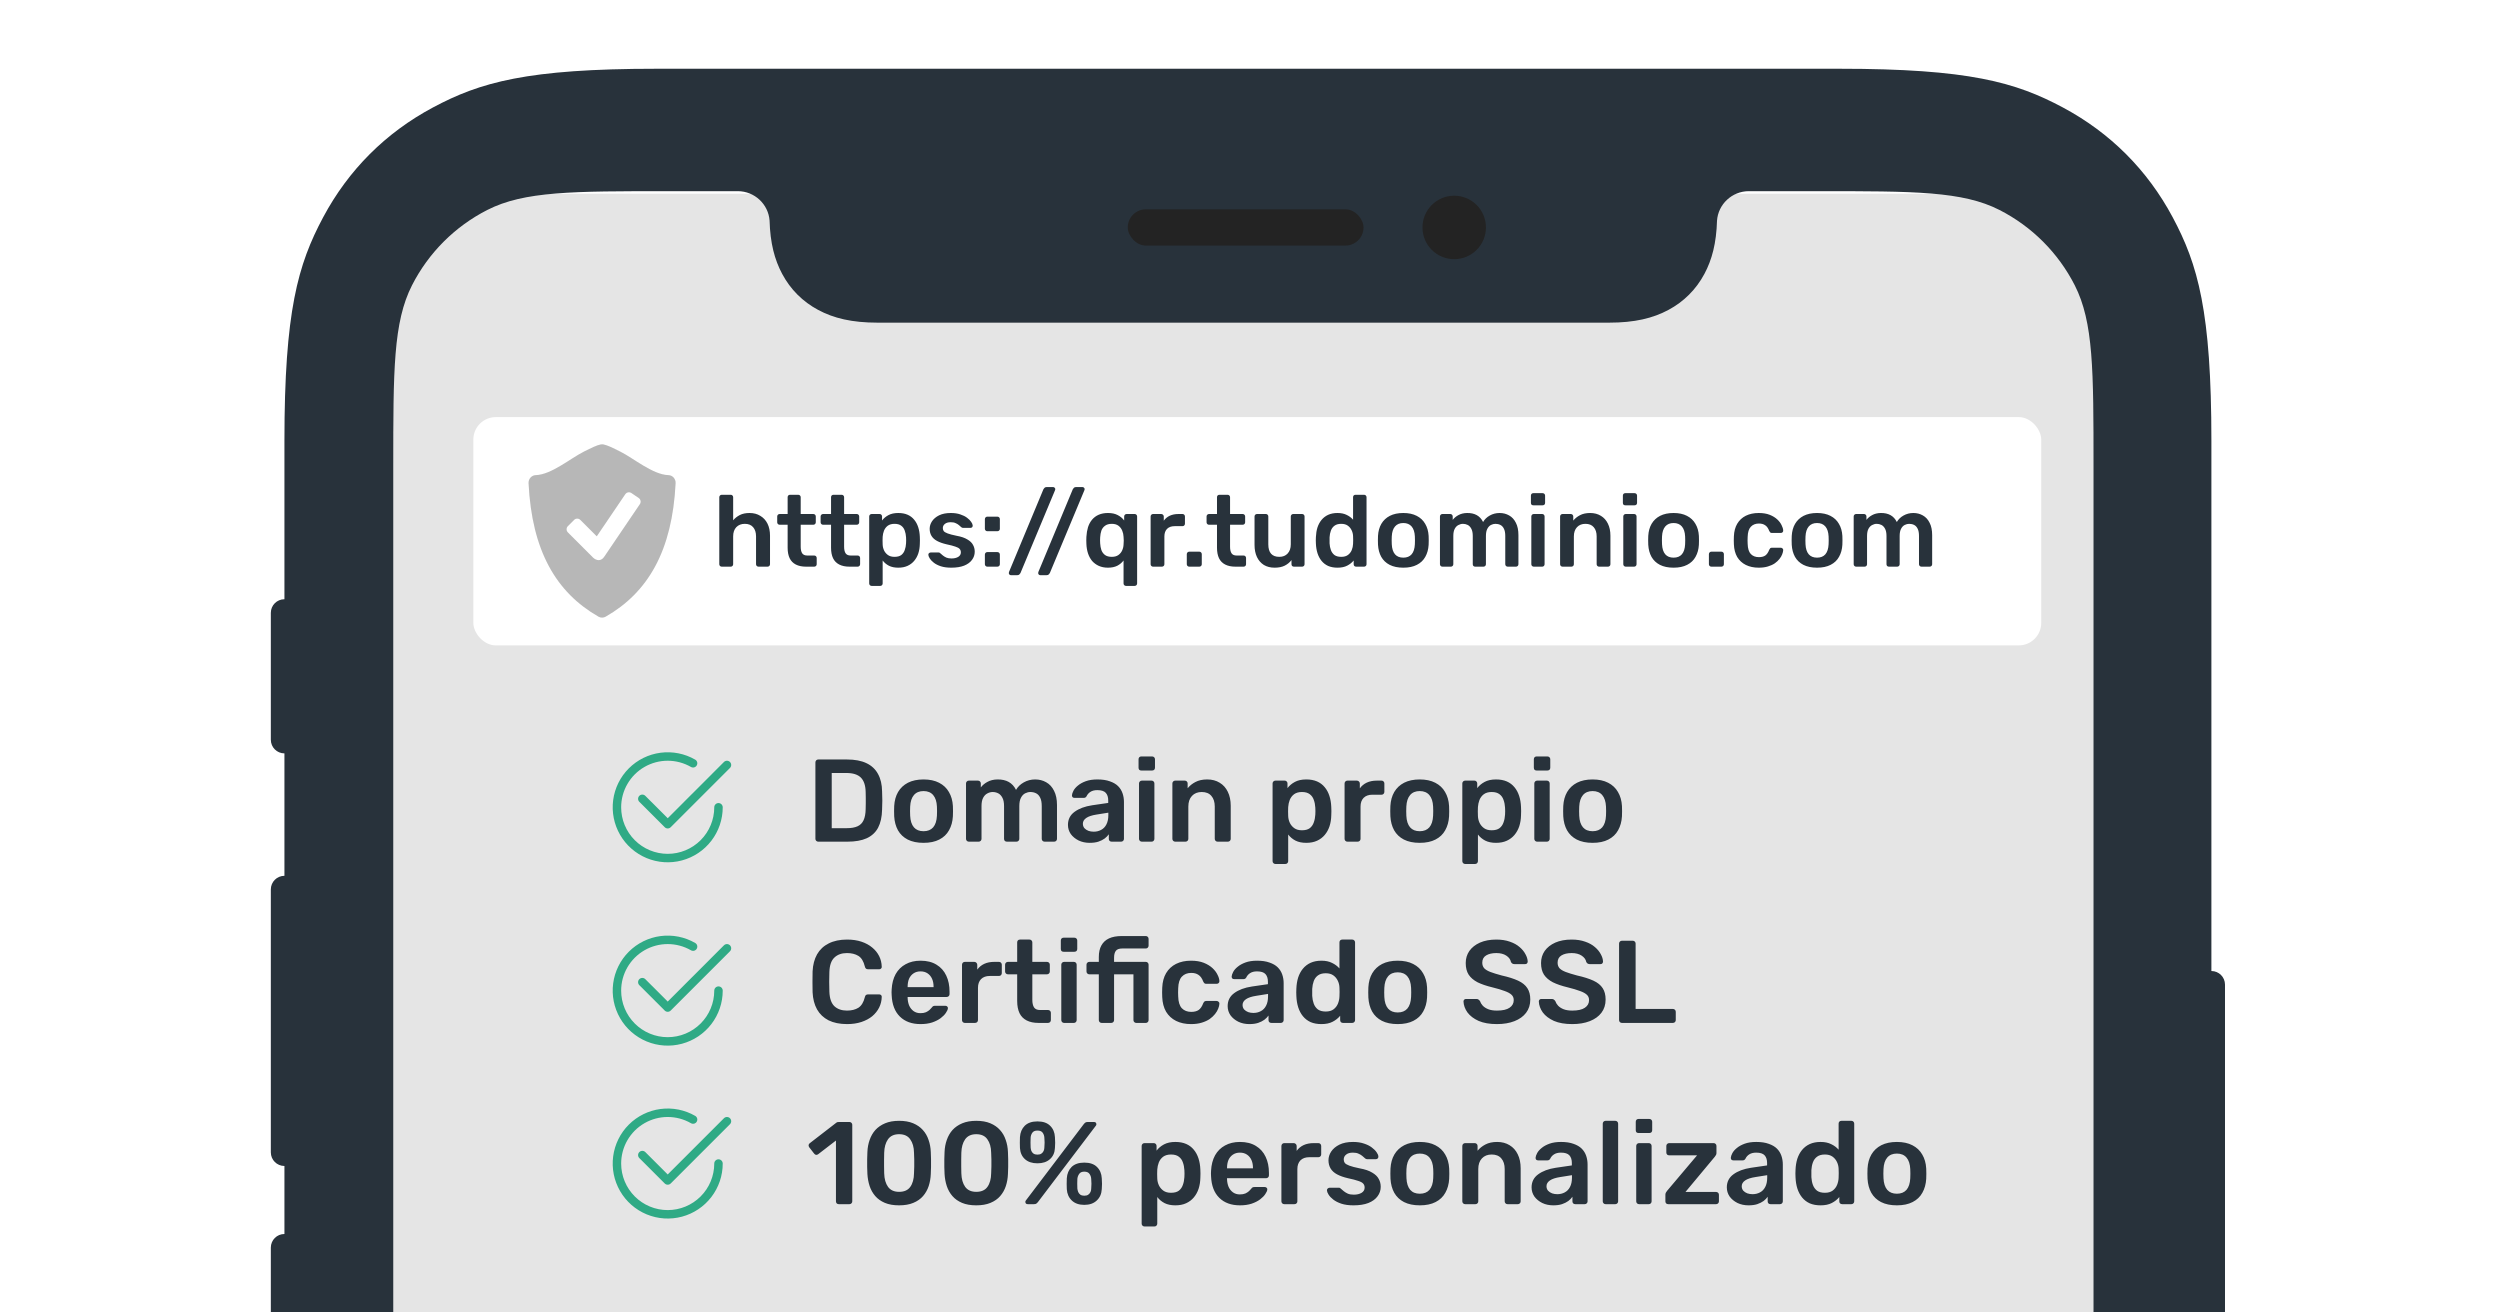 <svg width="1200" height="630" viewBox="0 0 1200 630" fill="none" xmlns="http://www.w3.org/2000/svg">
<rect x="0" y="0" width="1200" height="630" fill="#808080" stroke="none"/>
<g clip-path="url(#clip0_17_83)">
<rect width="1200" height="630" fill="white"/>
<rect x="174" y="93" width="856" height="537" fill="#E5E5E5"/>
<path fill-rule="evenodd" clip-rule="evenodd" d="M1061.47 685.9V1734.8C1061.47 1796.88 1055.01 1819.4 1042.87 1842.1C1030.73 1864.8 1012.91 1882.61 990.216 1894.75C967.517 1906.89 945.003 1913.35 882.915 1913.35H315.085C252.997 1913.35 230.483 1906.89 207.784 1894.75C185.086 1882.61 167.272 1864.8 155.133 1842.1C142.994 1819.4 136.529 1796.88 136.529 1734.8V731.603C132.923 731.603 130 728.68 130 725.074V598.847C130 595.241 132.923 592.318 136.529 592.318V559.673C132.923 559.673 130 556.75 130 553.144V426.916C130 423.311 132.923 420.387 136.529 420.387V361.626C132.923 361.626 130 358.703 130 355.097V294.16C130 290.554 132.923 287.631 136.529 287.631V211.556C136.529 149.468 142.994 126.954 155.133 104.255C167.272 81.557 185.086 63.743 207.784 51.604C230.483 39.465 252.997 33 315.085 33H882.915C945.003 33 967.517 39.465 990.216 51.604C1012.91 63.743 1030.73 81.557 1042.87 104.255C1055.01 126.954 1061.47 149.468 1061.47 211.556V466.09C1065.08 466.09 1068 469.014 1068 472.619V679.371C1068 682.977 1065.08 685.9 1061.47 685.9ZM188.761 224.082C188.761 177.765 188.761 154.607 197.775 136.916C205.704 121.355 218.355 108.704 233.916 100.775C251.607 91.761 274.765 91.761 321.082 91.761L354.162 91.761C362.179 91.782 368.813 97.996 369.393 105.872C369.702 116.695 371.791 124.638 375.458 131.494C379.441 138.942 385.286 144.787 392.734 148.77C400.182 152.754 408.913 154.875 421.225 154.875H772.336C784.648 154.875 793.379 152.754 800.826 148.77C808.274 144.787 814.12 138.942 818.103 131.494C821.763 124.649 823.851 116.721 824.166 105.924C824.72 98.024 831.365 91.782 839.4 91.761L872.565 91.761C918.882 91.761 942.04 91.761 959.731 100.775C975.292 108.704 987.944 121.355 995.872 136.916C1004.89 154.607 1004.89 177.765 1004.89 224.082V1726.62C1004.89 1772.94 1004.89 1796.1 995.872 1813.79C987.944 1829.35 975.292 1842 959.731 1849.93C942.04 1858.94 918.882 1858.94 872.565 1858.94H321.082C274.765 1858.94 251.607 1858.94 233.916 1849.93C218.355 1842 205.704 1829.35 197.775 1813.79C188.761 1796.1 188.761 1772.94 188.761 1726.62V224.082Z" fill="#28323B"/>
<path fill-rule="evenodd" clip-rule="evenodd" d="M698.023 124.406C706.437 124.406 713.257 117.585 713.257 109.172C713.257 100.758 706.437 93.937 698.023 93.937C689.609 93.937 682.789 100.758 682.789 109.172C682.789 117.585 689.609 124.406 698.023 124.406Z" fill="#232323"/>
<rect x="541.327" y="100.466" width="113.169" height="17.411" rx="8.705" fill="#232323"/>
<rect x="226.603" y="199.603" width="753.794" height="110.794" rx="11.397" fill="white" stroke="#E5E5E5" stroke-width="1.206"/>
<path d="M346.423 272C346.099 272 345.823 271.887 345.597 271.66C345.37 271.433 345.256 271.158 345.256 270.834V238.658C345.256 238.334 345.37 238.058 345.597 237.832C345.823 237.605 346.099 237.491 346.423 237.491H350.749C351.105 237.491 351.381 237.605 351.575 237.832C351.802 238.058 351.915 238.334 351.915 238.658V249.739C352.79 248.703 353.859 247.86 355.123 247.212C356.387 246.564 357.942 246.24 359.789 246.24C361.766 246.24 363.483 246.694 364.941 247.601C366.431 248.476 367.582 249.723 368.392 251.343C369.202 252.964 369.607 254.908 369.607 257.176V270.834C369.607 271.158 369.494 271.433 369.267 271.66C369.04 271.887 368.764 272 368.44 272H364.066C363.742 272 363.467 271.887 363.24 271.66C363.013 271.433 362.9 271.158 362.9 270.834V257.467C362.9 255.588 362.43 254.114 361.49 253.045C360.583 251.975 359.254 251.441 357.505 251.441C355.82 251.441 354.459 251.975 353.422 253.045C352.417 254.114 351.915 255.588 351.915 257.467V270.834C351.915 271.158 351.802 271.433 351.575 271.66C351.381 271.887 351.105 272 350.749 272H346.423ZM386.912 272C384.968 272 383.332 271.66 382.003 270.979C380.675 270.299 379.686 269.294 379.038 267.966C378.39 266.605 378.066 264.92 378.066 262.911V251.878H374.227C373.903 251.878 373.627 251.765 373.4 251.538C373.173 251.311 373.06 251.036 373.06 250.712V247.893C373.06 247.569 373.173 247.293 373.4 247.066C373.627 246.839 373.903 246.726 374.227 246.726H378.066V238.658C378.066 238.334 378.163 238.058 378.358 237.832C378.585 237.605 378.876 237.491 379.233 237.491H383.17C383.494 237.491 383.769 237.605 383.996 237.832C384.223 238.058 384.336 238.334 384.336 238.658V246.726H390.412C390.736 246.726 391.011 246.839 391.238 247.066C391.465 247.293 391.578 247.569 391.578 247.893V250.712C391.578 251.036 391.465 251.311 391.238 251.538C391.011 251.765 390.736 251.878 390.412 251.878H384.336V262.425C384.336 263.754 384.563 264.79 385.017 265.536C385.503 266.281 386.329 266.654 387.495 266.654H390.849C391.173 266.654 391.449 266.767 391.675 266.994C391.902 267.221 392.016 267.496 392.016 267.82V270.834C392.016 271.158 391.902 271.433 391.675 271.66C391.449 271.887 391.173 272 390.849 272H386.912ZM407.749 272C405.805 272 404.169 271.66 402.84 270.979C401.512 270.299 400.523 269.294 399.875 267.966C399.227 266.605 398.903 264.92 398.903 262.911V251.878H395.064C394.74 251.878 394.464 251.765 394.237 251.538C394.01 251.311 393.897 251.036 393.897 250.712V247.893C393.897 247.569 394.01 247.293 394.237 247.066C394.464 246.839 394.74 246.726 395.064 246.726H398.903V238.658C398.903 238.334 399 238.058 399.195 237.832C399.422 237.605 399.713 237.491 400.07 237.491H404.007C404.331 237.491 404.606 237.605 404.833 237.832C405.06 238.058 405.173 238.334 405.173 238.658V246.726H411.249C411.573 246.726 411.848 246.839 412.075 247.066C412.302 247.293 412.415 247.569 412.415 247.893V250.712C412.415 251.036 412.302 251.311 412.075 251.538C411.848 251.765 411.573 251.878 411.249 251.878H405.173V262.425C405.173 263.754 405.4 264.79 405.854 265.536C406.34 266.281 407.166 266.654 408.332 266.654H411.686C412.01 266.654 412.285 266.767 412.512 266.994C412.739 267.221 412.853 267.496 412.853 267.82V270.834C412.853 271.158 412.739 271.433 412.512 271.66C412.285 271.887 412.01 272 411.686 272H407.749ZM418.379 281.235C418.055 281.235 417.78 281.121 417.553 280.894C417.326 280.668 417.213 280.392 417.213 280.068V247.893C417.213 247.569 417.326 247.293 417.553 247.066C417.78 246.839 418.055 246.726 418.379 246.726H422.219C422.575 246.726 422.851 246.839 423.045 247.066C423.272 247.293 423.385 247.569 423.385 247.893V249.837C424.163 248.8 425.184 247.941 426.448 247.261C427.711 246.58 429.283 246.24 431.162 246.24C432.879 246.24 434.37 246.515 435.634 247.066C436.897 247.617 437.95 248.411 438.793 249.448C439.635 250.452 440.283 251.651 440.737 253.045C441.191 254.438 441.45 255.977 441.515 257.662C441.547 258.213 441.563 258.78 441.563 259.363C441.563 259.946 441.547 260.53 441.515 261.113C441.482 262.733 441.239 264.24 440.786 265.633C440.332 266.994 439.668 268.193 438.793 269.23C437.95 270.234 436.897 271.028 435.634 271.611C434.37 272.194 432.879 272.486 431.162 272.486C429.412 272.486 427.922 272.178 426.691 271.563C425.459 270.915 424.455 270.072 423.677 269.035V280.068C423.677 280.392 423.564 280.668 423.337 280.894C423.142 281.121 422.867 281.235 422.511 281.235H418.379ZM429.364 267.285C430.757 267.285 431.843 266.994 432.62 266.411C433.398 265.795 433.949 265.001 434.273 264.029C434.629 263.057 434.84 261.988 434.905 260.821C434.969 259.849 434.969 258.877 434.905 257.905C434.84 256.738 434.629 255.669 434.273 254.697C433.949 253.725 433.398 252.947 432.62 252.364C431.843 251.748 430.757 251.441 429.364 251.441C428.035 251.441 426.95 251.748 426.107 252.364C425.297 252.98 424.698 253.774 424.309 254.746C423.953 255.685 423.742 256.657 423.677 257.662C423.645 258.245 423.629 258.861 423.629 259.509C423.629 260.157 423.645 260.789 423.677 261.404C423.71 262.376 423.936 263.316 424.358 264.223C424.779 265.098 425.394 265.827 426.205 266.411C427.015 266.994 428.068 267.285 429.364 267.285ZM456.594 272.486C454.65 272.486 452.982 272.259 451.588 271.806C450.227 271.352 449.109 270.785 448.235 270.104C447.36 269.424 446.712 268.744 446.29 268.063C445.869 267.383 445.642 266.816 445.61 266.362C445.578 266.006 445.675 265.73 445.902 265.536C446.161 265.309 446.436 265.195 446.728 265.195H450.568C450.697 265.195 450.811 265.212 450.908 265.244C451.005 265.276 451.135 265.374 451.297 265.536C451.718 265.892 452.155 266.265 452.609 266.654C453.095 267.042 453.662 267.383 454.31 267.674C454.958 267.933 455.768 268.063 456.74 268.063C458.004 268.063 459.057 267.82 459.899 267.334C460.774 266.816 461.212 266.087 461.212 265.147C461.212 264.466 461.017 263.916 460.629 263.494C460.272 263.073 459.592 262.7 458.587 262.376C457.583 262.02 456.157 261.647 454.31 261.259C452.495 260.837 450.989 260.303 449.79 259.655C448.591 259.007 447.7 258.197 447.117 257.224C446.533 256.252 446.242 255.118 446.242 253.822C446.242 252.558 446.614 251.36 447.36 250.226C448.137 249.059 449.271 248.103 450.762 247.358C452.285 246.613 454.164 246.24 456.4 246.24C458.15 246.24 459.673 246.467 460.969 246.92C462.265 247.342 463.334 247.876 464.177 248.524C465.051 249.172 465.716 249.837 466.169 250.517C466.623 251.165 466.866 251.732 466.898 252.218C466.931 252.575 466.834 252.866 466.607 253.093C466.38 253.288 466.121 253.385 465.829 253.385H462.232C462.07 253.385 461.925 253.352 461.795 253.288C461.665 253.223 461.536 253.142 461.406 253.045C461.05 252.721 460.661 252.38 460.24 252.024C459.818 251.667 459.3 251.36 458.684 251.1C458.101 250.809 457.323 250.663 456.351 250.663C455.12 250.663 454.18 250.938 453.532 251.489C452.884 252.008 452.56 252.672 452.56 253.482C452.56 254.033 452.706 254.519 452.998 254.94C453.322 255.329 453.954 255.702 454.893 256.058C455.833 256.414 457.259 256.787 459.17 257.176C461.341 257.565 463.059 258.148 464.322 258.926C465.619 259.671 466.526 260.546 467.044 261.55C467.595 262.522 467.87 263.608 467.87 264.807C467.87 266.265 467.433 267.577 466.558 268.744C465.716 269.91 464.452 270.834 462.767 271.514C461.115 272.162 459.057 272.486 456.594 272.486ZM473.908 254.989C473.584 254.989 473.309 254.875 473.082 254.648C472.855 254.422 472.742 254.146 472.742 253.822V249.205C472.742 248.848 472.855 248.557 473.082 248.33C473.309 248.103 473.584 247.99 473.908 247.99H478.72C479.077 247.99 479.368 248.103 479.595 248.33C479.822 248.557 479.935 248.848 479.935 249.205V253.822C479.935 254.146 479.822 254.422 479.595 254.648C479.368 254.875 479.077 254.989 478.72 254.989H473.908ZM473.908 272C473.584 272 473.309 271.887 473.082 271.66C472.855 271.433 472.742 271.158 472.742 270.834V266.216C472.742 265.86 472.855 265.568 473.082 265.341C473.309 265.114 473.584 265.001 473.908 265.001H478.72C479.077 265.001 479.368 265.114 479.595 265.341C479.822 265.568 479.935 265.86 479.935 266.216V270.834C479.935 271.158 479.822 271.433 479.595 271.66C479.368 271.887 479.077 272 478.72 272H473.908ZM485.205 276.083C484.945 276.083 484.719 275.986 484.524 275.791C484.33 275.597 484.232 275.354 484.232 275.062C484.232 274.932 484.265 274.754 484.33 274.527L500.855 234.818C500.985 234.591 501.163 234.364 501.39 234.138C501.616 233.911 501.94 233.797 502.362 233.797H505.521C505.78 233.797 506.007 233.895 506.201 234.089C506.428 234.283 506.542 234.526 506.542 234.818C506.542 234.948 506.493 235.126 506.396 235.353L489.822 275.062C489.725 275.256 489.563 275.467 489.336 275.694C489.109 275.953 488.769 276.083 488.315 276.083H485.205ZM499.302 276.083C499.042 276.083 498.816 275.986 498.621 275.791C498.427 275.597 498.329 275.354 498.329 275.062C498.329 274.932 498.362 274.754 498.427 274.527L514.952 234.818C515.082 234.591 515.26 234.364 515.487 234.138C515.713 233.911 516.037 233.797 516.459 233.797H519.618C519.877 233.797 520.104 233.895 520.298 234.089C520.525 234.283 520.639 234.526 520.639 234.818C520.639 234.948 520.59 235.126 520.493 235.353L503.919 275.062C503.822 275.256 503.66 275.467 503.433 275.694C503.206 275.953 502.866 276.083 502.412 276.083H499.302ZM540.473 281.235C540.149 281.235 539.873 281.121 539.646 280.894C539.42 280.668 539.306 280.392 539.306 280.068V269.035C538.529 270.072 537.524 270.915 536.293 271.563C535.062 272.178 533.571 272.486 531.821 272.486C530.169 272.486 528.694 272.194 527.398 271.611C526.135 271.028 525.065 270.234 524.19 269.23C523.348 268.193 522.7 266.994 522.246 265.633C521.793 264.24 521.533 262.733 521.469 261.113C521.436 260.53 521.42 259.946 521.42 259.363C521.42 258.78 521.436 258.213 521.469 257.662C521.566 255.977 521.825 254.438 522.246 253.045C522.7 251.651 523.348 250.452 524.19 249.448C525.065 248.411 526.135 247.617 527.398 247.066C528.694 246.515 530.169 246.24 531.821 246.24C533.701 246.24 535.272 246.58 536.536 247.261C537.832 247.941 538.853 248.8 539.598 249.837V247.893C539.598 247.569 539.711 247.293 539.938 247.066C540.165 246.839 540.44 246.726 540.764 246.726H544.653C544.977 246.726 545.252 246.839 545.479 247.066C545.706 247.293 545.819 247.569 545.819 247.893V280.068C545.819 280.392 545.706 280.668 545.479 280.894C545.252 281.121 544.977 281.235 544.653 281.235H540.473ZM533.668 267.285C534.964 267.285 536.017 266.994 536.827 266.411C537.638 265.827 538.237 265.098 538.626 264.223C539.047 263.316 539.274 262.376 539.306 261.404C539.371 260.789 539.403 260.157 539.403 259.509C539.403 258.861 539.371 258.245 539.306 257.662C539.274 256.657 539.063 255.685 538.674 254.746C538.286 253.774 537.686 252.98 536.876 252.364C536.066 251.748 534.997 251.441 533.668 251.441C532.307 251.441 531.222 251.748 530.412 252.364C529.602 252.947 529.018 253.725 528.662 254.697C528.338 255.669 528.144 256.738 528.079 257.905C528.014 258.877 528.014 259.849 528.079 260.821C528.144 261.988 528.338 263.057 528.662 264.029C529.018 265.001 529.602 265.795 530.412 266.411C531.222 266.994 532.307 267.285 533.668 267.285ZM553.462 272C553.138 272 552.863 271.887 552.636 271.66C552.409 271.433 552.296 271.158 552.296 270.834V247.941C552.296 247.585 552.409 247.293 552.636 247.066C552.863 246.839 553.138 246.726 553.462 246.726H557.399C557.723 246.726 557.999 246.839 558.226 247.066C558.485 247.293 558.614 247.585 558.614 247.941V249.934C559.36 248.897 560.316 248.103 561.482 247.552C562.681 247.001 564.058 246.726 565.613 246.726H567.606C567.963 246.726 568.238 246.839 568.432 247.066C568.659 247.293 568.773 247.569 568.773 247.893V251.392C568.773 251.716 568.659 251.991 568.432 252.218C568.238 252.445 567.963 252.558 567.606 252.558H563.815C562.26 252.558 561.045 252.996 560.17 253.871C559.327 254.746 558.906 255.945 558.906 257.467V270.834C558.906 271.158 558.793 271.433 558.566 271.66C558.339 271.887 558.047 272 557.691 272H553.462ZM570.828 272C570.504 272 570.228 271.887 570.001 271.66C569.775 271.433 569.661 271.158 569.661 270.834V266.022C569.661 265.665 569.775 265.374 570.001 265.147C570.228 264.92 570.504 264.807 570.828 264.807H575.688C576.012 264.807 576.288 264.92 576.514 265.147C576.741 265.374 576.855 265.665 576.855 266.022V270.834C576.855 271.158 576.741 271.433 576.514 271.66C576.288 271.887 576.012 272 575.688 272H570.828ZM593.004 272C591.059 272 589.423 271.66 588.095 270.979C586.766 270.299 585.778 269.294 585.13 267.966C584.482 266.605 584.158 264.92 584.158 262.911V251.878H580.318C579.994 251.878 579.719 251.765 579.492 251.538C579.265 251.311 579.151 251.036 579.151 250.712V247.893C579.151 247.569 579.265 247.293 579.492 247.066C579.719 246.839 579.994 246.726 580.318 246.726H584.158V238.658C584.158 238.334 584.255 238.058 584.449 237.832C584.676 237.605 584.968 237.491 585.324 237.491H589.261C589.585 237.491 589.861 237.605 590.087 237.832C590.314 238.058 590.428 238.334 590.428 238.658V246.726H596.503C596.827 246.726 597.102 246.839 597.329 247.066C597.556 247.293 597.67 247.569 597.67 247.893V250.712C597.67 251.036 597.556 251.311 597.329 251.538C597.102 251.765 596.827 251.878 596.503 251.878H590.428V262.425C590.428 263.754 590.654 264.79 591.108 265.536C591.594 266.281 592.42 266.654 593.587 266.654H596.94C597.264 266.654 597.54 266.767 597.767 266.994C597.994 267.221 598.107 267.496 598.107 267.82V270.834C598.107 271.158 597.994 271.433 597.767 271.66C597.54 271.887 597.264 272 596.94 272H593.004ZM611.799 272.486C609.823 272.486 608.105 272.049 606.647 271.174C605.221 270.266 604.12 269.003 603.342 267.383C602.564 265.73 602.176 263.786 602.176 261.55V247.893C602.176 247.569 602.289 247.293 602.516 247.066C602.743 246.839 603.018 246.726 603.342 246.726H607.619C607.976 246.726 608.251 246.839 608.446 247.066C608.672 247.293 608.786 247.569 608.786 247.893V261.259C608.786 265.276 610.552 267.285 614.084 267.285C615.768 267.285 617.097 266.751 618.069 265.682C619.074 264.612 619.576 263.138 619.576 261.259V247.893C619.576 247.569 619.689 247.293 619.916 247.066C620.143 246.839 620.418 246.726 620.742 246.726H625.019C625.343 246.726 625.619 246.839 625.846 247.066C626.072 247.293 626.186 247.569 626.186 247.893V270.834C626.186 271.158 626.072 271.433 625.846 271.66C625.619 271.887 625.343 272 625.019 272H621.082C620.726 272 620.434 271.887 620.208 271.66C620.013 271.433 619.916 271.158 619.916 270.834V268.841C619.041 269.975 617.956 270.866 616.66 271.514C615.363 272.162 613.743 272.486 611.799 272.486ZM641.987 272.486C640.302 272.486 638.811 272.211 637.515 271.66C636.251 271.077 635.198 270.266 634.356 269.23C633.513 268.193 632.865 266.978 632.412 265.584C631.958 264.159 631.699 262.603 631.634 260.918C631.602 260.335 631.585 259.817 631.585 259.363C631.585 258.877 631.602 258.342 631.634 257.759C631.699 256.139 631.942 254.632 632.363 253.239C632.817 251.846 633.465 250.631 634.307 249.594C635.182 248.524 636.251 247.698 637.515 247.115C638.811 246.532 640.302 246.24 641.987 246.24C643.736 246.24 645.211 246.548 646.41 247.163C647.641 247.747 648.662 248.508 649.472 249.448V238.658C649.472 238.334 649.569 238.058 649.763 237.832C649.99 237.605 650.282 237.491 650.638 237.491H654.769C655.093 237.491 655.369 237.605 655.596 237.832C655.823 238.058 655.936 238.334 655.936 238.658V270.834C655.936 271.158 655.823 271.433 655.596 271.66C655.369 271.887 655.093 272 654.769 272H650.93C650.573 272 650.282 271.887 650.055 271.66C649.86 271.433 649.763 271.158 649.763 270.834V269.035C648.953 270.04 647.916 270.866 646.653 271.514C645.421 272.162 643.866 272.486 641.987 272.486ZM643.785 267.285C645.146 267.285 646.231 266.978 647.041 266.362C647.852 265.746 648.451 264.969 648.84 264.029C649.229 263.057 649.439 262.069 649.472 261.064C649.504 260.481 649.52 259.865 649.52 259.217C649.52 258.537 649.504 257.905 649.472 257.322C649.439 256.35 649.212 255.426 648.791 254.551C648.37 253.644 647.754 252.899 646.944 252.315C646.134 251.732 645.081 251.441 643.785 251.441C642.424 251.441 641.339 251.748 640.529 252.364C639.751 252.947 639.184 253.725 638.827 254.697C638.471 255.669 638.26 256.738 638.196 257.905C638.163 258.877 638.163 259.849 638.196 260.821C638.26 261.988 638.471 263.057 638.827 264.029C639.184 265.001 639.751 265.795 640.529 266.411C641.339 266.994 642.424 267.285 643.785 267.285ZM673.593 272.486C671.001 272.486 668.813 272.032 667.031 271.125C665.282 270.218 663.937 268.938 662.997 267.285C662.09 265.633 661.571 263.705 661.442 261.502C661.409 260.918 661.393 260.205 661.393 259.363C661.393 258.521 661.409 257.808 661.442 257.224C661.571 254.989 662.106 253.061 663.046 251.441C664.018 249.788 665.379 248.508 667.128 247.601C668.911 246.694 671.065 246.24 673.593 246.24C676.12 246.24 678.259 246.694 680.008 247.601C681.791 248.508 683.152 249.788 684.091 251.441C685.063 253.061 685.614 254.989 685.744 257.224C685.776 257.808 685.792 258.521 685.792 259.363C685.792 260.205 685.776 260.918 685.744 261.502C685.614 263.705 685.079 265.633 684.14 267.285C683.233 268.938 681.888 270.218 680.106 271.125C678.356 272.032 676.185 272.486 673.593 272.486ZM673.593 267.674C675.31 267.674 676.639 267.14 677.578 266.07C678.518 264.969 679.036 263.365 679.134 261.259C679.166 260.773 679.182 260.141 679.182 259.363C679.182 258.585 679.166 257.954 679.134 257.467C679.036 255.394 678.518 253.806 677.578 252.704C676.639 251.603 675.31 251.052 673.593 251.052C671.875 251.052 670.547 251.603 669.607 252.704C668.668 253.806 668.149 255.394 668.052 257.467C668.02 257.954 668.003 258.585 668.003 259.363C668.003 260.141 668.02 260.773 668.052 261.259C668.149 263.365 668.668 264.969 669.607 266.07C670.547 267.14 671.875 267.674 673.593 267.674ZM692.344 272C692.02 272 691.744 271.887 691.518 271.66C691.291 271.433 691.177 271.158 691.177 270.834V247.893C691.177 247.569 691.291 247.293 691.518 247.066C691.744 246.839 692.02 246.726 692.344 246.726H696.135C696.459 246.726 696.734 246.839 696.961 247.066C697.188 247.293 697.302 247.569 697.302 247.893V249.545C697.982 248.638 698.889 247.876 700.023 247.261C701.19 246.613 702.567 246.272 704.155 246.24C707.849 246.175 710.425 247.617 711.883 250.566C712.628 249.27 713.697 248.233 715.091 247.455C716.516 246.645 718.088 246.24 719.805 246.24C721.49 246.24 723.013 246.629 724.374 247.406C725.767 248.184 726.853 249.367 727.63 250.955C728.44 252.51 728.845 254.486 728.845 256.884V270.834C728.845 271.158 728.732 271.433 728.505 271.66C728.278 271.887 728.003 272 727.679 272H723.693C723.369 272 723.094 271.887 722.867 271.66C722.64 271.433 722.527 271.158 722.527 270.834V257.273C722.527 255.815 722.316 254.665 721.895 253.822C721.474 252.947 720.907 252.332 720.194 251.975C719.481 251.619 718.687 251.441 717.812 251.441C717.099 251.441 716.387 251.619 715.674 251.975C714.961 252.332 714.378 252.947 713.924 253.822C713.47 254.665 713.244 255.815 713.244 257.273V270.834C713.244 271.158 713.13 271.433 712.903 271.66C712.677 271.887 712.401 272 712.077 272H708.092C707.735 272 707.444 271.887 707.217 271.66C707.022 271.433 706.925 271.158 706.925 270.834V257.273C706.925 255.815 706.698 254.665 706.245 253.822C705.791 252.947 705.208 252.332 704.495 251.975C703.782 251.619 703.021 251.441 702.211 251.441C701.465 251.441 700.736 251.635 700.023 252.024C699.31 252.38 698.727 252.98 698.274 253.822C697.82 254.665 697.593 255.815 697.593 257.273V270.834C697.593 271.158 697.48 271.433 697.253 271.66C697.026 271.887 696.751 272 696.427 272H692.344ZM736.201 272C735.877 272 735.602 271.887 735.375 271.66C735.148 271.433 735.035 271.158 735.035 270.834V247.893C735.035 247.569 735.148 247.293 735.375 247.066C735.602 246.839 735.877 246.726 736.201 246.726H740.235C740.592 246.726 740.867 246.839 741.062 247.066C741.288 247.293 741.402 247.569 741.402 247.893V270.834C741.402 271.158 741.288 271.433 741.062 271.66C740.867 271.887 740.592 272 740.235 272H736.201ZM736.007 242.546C735.65 242.546 735.359 242.449 735.132 242.254C734.938 242.028 734.84 241.736 734.84 241.38V237.88C734.84 237.556 734.938 237.281 735.132 237.054C735.359 236.827 735.65 236.714 736.007 236.714H740.43C740.786 236.714 741.078 236.827 741.305 237.054C741.531 237.281 741.645 237.556 741.645 237.88V241.38C741.645 241.736 741.531 242.028 741.305 242.254C741.078 242.449 740.786 242.546 740.43 242.546H736.007ZM750.013 272C749.689 272 749.414 271.887 749.187 271.66C748.96 271.433 748.847 271.158 748.847 270.834V247.893C748.847 247.569 748.96 247.293 749.187 247.066C749.414 246.839 749.689 246.726 750.013 246.726H753.999C754.323 246.726 754.598 246.839 754.825 247.066C755.052 247.293 755.165 247.569 755.165 247.893V249.885C756.008 248.848 757.077 247.99 758.373 247.309C759.702 246.596 761.338 246.24 763.282 246.24C765.259 246.24 766.976 246.694 768.434 247.601C769.892 248.476 771.01 249.723 771.788 251.343C772.598 252.964 773.003 254.908 773.003 257.176V270.834C773.003 271.158 772.89 271.433 772.663 271.66C772.436 271.887 772.161 272 771.837 272H767.559C767.235 272 766.96 271.887 766.733 271.66C766.506 271.433 766.393 271.158 766.393 270.834V257.467C766.393 255.588 765.923 254.114 764.983 253.045C764.076 251.975 762.748 251.441 760.998 251.441C759.313 251.441 757.968 251.975 756.964 253.045C755.959 254.114 755.457 255.588 755.457 257.467V270.834C755.457 271.158 755.344 271.433 755.117 271.66C754.89 271.887 754.615 272 754.291 272H750.013ZM780.343 272C780.019 272 779.744 271.887 779.517 271.66C779.29 271.433 779.177 271.158 779.177 270.834V247.893C779.177 247.569 779.29 247.293 779.517 247.066C779.744 246.839 780.019 246.726 780.343 246.726H784.377C784.734 246.726 785.009 246.839 785.204 247.066C785.431 247.293 785.544 247.569 785.544 247.893V270.834C785.544 271.158 785.431 271.433 785.204 271.66C785.009 271.887 784.734 272 784.377 272H780.343ZM780.149 242.546C779.793 242.546 779.501 242.449 779.274 242.254C779.08 242.028 778.982 241.736 778.982 241.38V237.88C778.982 237.556 779.08 237.281 779.274 237.054C779.501 236.827 779.793 236.714 780.149 236.714H784.572C784.928 236.714 785.22 236.827 785.447 237.054C785.674 237.281 785.787 237.556 785.787 237.88V241.38C785.787 241.736 785.674 242.028 785.447 242.254C785.22 242.449 784.928 242.546 784.572 242.546H780.149ZM803.314 272.486C800.721 272.486 798.534 272.032 796.752 271.125C795.002 270.218 793.658 268.938 792.718 267.285C791.811 265.633 791.292 263.705 791.163 261.502C791.13 260.918 791.114 260.205 791.114 259.363C791.114 258.521 791.13 257.808 791.163 257.224C791.292 254.989 791.827 253.061 792.767 251.441C793.739 249.788 795.1 248.508 796.849 247.601C798.631 246.694 800.786 246.24 803.314 246.24C805.841 246.24 807.98 246.694 809.729 247.601C811.511 248.508 812.872 249.788 813.812 251.441C814.784 253.061 815.335 254.989 815.465 257.224C815.497 257.808 815.513 258.521 815.513 259.363C815.513 260.205 815.497 260.918 815.465 261.502C815.335 263.705 814.8 265.633 813.861 267.285C812.953 268.938 811.609 270.218 809.826 271.125C808.077 272.032 805.906 272.486 803.314 272.486ZM803.314 267.674C805.031 267.674 806.359 267.14 807.299 266.07C808.239 264.969 808.757 263.365 808.854 261.259C808.887 260.773 808.903 260.141 808.903 259.363C808.903 258.585 808.887 257.954 808.854 257.467C808.757 255.394 808.239 253.806 807.299 252.704C806.359 251.603 805.031 251.052 803.314 251.052C801.596 251.052 800.268 251.603 799.328 252.704C798.388 253.806 797.87 255.394 797.773 257.467C797.74 257.954 797.724 258.585 797.724 259.363C797.724 260.141 797.74 260.773 797.773 261.259C797.87 263.365 798.388 264.969 799.328 266.07C800.268 267.14 801.596 267.674 803.314 267.674ZM821.441 272C821.117 272 820.841 271.887 820.615 271.66C820.388 271.433 820.274 271.158 820.274 270.834V266.022C820.274 265.665 820.388 265.374 820.615 265.147C820.841 264.92 821.117 264.807 821.441 264.807H826.301C826.625 264.807 826.901 264.92 827.128 265.147C827.354 265.374 827.468 265.665 827.468 266.022V270.834C827.468 271.158 827.354 271.433 827.128 271.66C826.901 271.887 826.625 272 826.301 272H821.441ZM844.175 272.486C841.842 272.486 839.784 272.049 838.002 271.174C836.253 270.299 834.875 269.035 833.871 267.383C832.899 265.698 832.364 263.673 832.267 261.307C832.235 260.821 832.218 260.189 832.218 259.412C832.218 258.602 832.235 257.937 832.267 257.419C832.364 255.053 832.899 253.045 833.871 251.392C834.875 249.707 836.253 248.427 838.002 247.552C839.784 246.677 841.842 246.24 844.175 246.24C846.249 246.24 848.015 246.532 849.473 247.115C850.931 247.698 852.13 248.427 853.069 249.302C854.009 250.177 854.706 251.1 855.159 252.072C855.645 253.012 855.905 253.871 855.937 254.648C855.969 255.005 855.856 255.297 855.597 255.523C855.37 255.718 855.095 255.815 854.771 255.815H850.493C850.169 255.815 849.91 255.734 849.716 255.572C849.554 255.41 849.392 255.167 849.23 254.843C848.744 253.547 848.096 252.639 847.286 252.121C846.508 251.57 845.503 251.295 844.272 251.295C842.652 251.295 841.356 251.813 840.384 252.85C839.444 253.855 838.942 255.459 838.877 257.662C838.812 258.893 838.812 260.027 838.877 261.064C838.942 263.3 839.444 264.92 840.384 265.925C841.356 266.929 842.652 267.431 844.272 267.431C845.536 267.431 846.557 267.172 847.334 266.654C848.112 266.103 848.744 265.179 849.23 263.883C849.392 263.559 849.554 263.316 849.716 263.154C849.91 262.992 850.169 262.911 850.493 262.911H854.771C855.095 262.911 855.37 263.025 855.597 263.251C855.856 263.446 855.969 263.721 855.937 264.078C855.905 264.661 855.743 265.325 855.451 266.07C855.192 266.783 854.754 267.528 854.139 268.306C853.555 269.051 852.81 269.748 851.903 270.396C850.996 271.012 849.894 271.514 848.598 271.903C847.334 272.292 845.86 272.486 844.175 272.486ZM872.185 272.486C869.593 272.486 867.405 272.032 865.623 271.125C863.874 270.218 862.529 268.938 861.589 267.285C860.682 265.633 860.163 263.705 860.034 261.502C860.001 260.918 859.985 260.205 859.985 259.363C859.985 258.521 860.001 257.808 860.034 257.224C860.163 254.989 860.698 253.061 861.638 251.441C862.61 249.788 863.971 248.508 865.72 247.601C867.503 246.694 869.657 246.24 872.185 246.24C874.712 246.24 876.851 246.694 878.6 247.601C880.383 248.508 881.743 249.788 882.683 251.441C883.655 253.061 884.206 254.989 884.336 257.224C884.368 257.808 884.384 258.521 884.384 259.363C884.384 260.205 884.368 260.918 884.336 261.502C884.206 263.705 883.671 265.633 882.732 267.285C881.824 268.938 880.48 270.218 878.698 271.125C876.948 272.032 874.777 272.486 872.185 272.486ZM872.185 267.674C873.902 267.674 875.231 267.14 876.17 266.07C877.11 264.969 877.628 263.365 877.726 261.259C877.758 260.773 877.774 260.141 877.774 259.363C877.774 258.585 877.758 257.954 877.726 257.467C877.628 255.394 877.11 253.806 876.17 252.704C875.231 251.603 873.902 251.052 872.185 251.052C870.467 251.052 869.139 251.603 868.199 252.704C867.26 253.806 866.741 255.394 866.644 257.467C866.612 257.954 866.595 258.585 866.595 259.363C866.595 260.141 866.612 260.773 866.644 261.259C866.741 263.365 867.26 264.969 868.199 266.07C869.139 267.14 870.467 267.674 872.185 267.674ZM890.936 272C890.612 272 890.336 271.887 890.11 271.66C889.883 271.433 889.769 271.158 889.769 270.834V247.893C889.769 247.569 889.883 247.293 890.11 247.066C890.336 246.839 890.612 246.726 890.936 246.726H894.727C895.051 246.726 895.326 246.839 895.553 247.066C895.78 247.293 895.894 247.569 895.894 247.893V249.545C896.574 248.638 897.481 247.876 898.615 247.261C899.782 246.613 901.159 246.272 902.747 246.24C906.441 246.175 909.017 247.617 910.475 250.566C911.22 249.27 912.289 248.233 913.682 247.455C915.108 246.645 916.68 246.24 918.397 246.24C920.082 246.24 921.605 246.629 922.966 247.406C924.359 248.184 925.445 249.367 926.222 250.955C927.032 252.51 927.437 254.486 927.437 256.884V270.834C927.437 271.158 927.324 271.433 927.097 271.66C926.87 271.887 926.595 272 926.271 272H922.285C921.961 272 921.686 271.887 921.459 271.66C921.232 271.433 921.119 271.158 921.119 270.834V257.273C921.119 255.815 920.908 254.665 920.487 253.822C920.066 252.947 919.499 252.332 918.786 251.975C918.073 251.619 917.279 251.441 916.404 251.441C915.691 251.441 914.979 251.619 914.266 251.975C913.553 252.332 912.97 252.947 912.516 253.822C912.062 254.665 911.836 255.815 911.836 257.273V270.834C911.836 271.158 911.722 271.433 911.495 271.66C911.269 271.887 910.993 272 910.669 272H906.684C906.327 272 906.035 271.887 905.809 271.66C905.614 271.433 905.517 271.158 905.517 270.834V257.273C905.517 255.815 905.29 254.665 904.837 253.822C904.383 252.947 903.8 252.332 903.087 251.975C902.374 251.619 901.613 251.441 900.802 251.441C900.057 251.441 899.328 251.635 898.615 252.024C897.902 252.38 897.319 252.98 896.866 253.822C896.412 254.665 896.185 255.815 896.185 257.273V270.834C896.185 271.158 896.072 271.433 895.845 271.66C895.618 271.887 895.343 272 895.019 272H890.936Z" fill="#28323B"/>
<path d="M392.748 404C392.372 404 392.053 403.869 391.79 403.606C391.527 403.343 391.395 403.023 391.395 402.648V365.964C391.395 365.551 391.527 365.212 391.79 364.949C392.053 364.686 392.372 364.555 392.748 364.555H406.497C410.291 364.555 413.409 365.137 415.851 366.302C418.331 367.466 420.19 369.194 421.43 371.486C422.707 373.778 423.365 376.576 423.402 379.882C423.477 381.535 423.515 383 423.515 384.277C423.515 385.555 423.477 387.001 423.402 388.616C423.327 392.11 422.688 395.003 421.486 397.294C420.284 399.548 418.462 401.239 416.02 402.366C413.616 403.455 410.536 404 406.779 404H392.748ZM399.228 397.52H406.497C408.601 397.52 410.31 397.219 411.625 396.618C412.94 396.017 413.898 395.059 414.499 393.744C415.137 392.392 415.476 390.626 415.513 388.447C415.551 387.32 415.569 386.344 415.569 385.517C415.607 384.653 415.607 383.808 415.569 382.981C415.569 382.117 415.551 381.141 415.513 380.051C415.438 376.971 414.668 374.698 413.203 373.233C411.738 371.768 409.409 371.035 406.215 371.035H399.228V397.52ZM443.301 404.564C440.295 404.564 437.76 404.038 435.693 402.986C433.665 401.934 432.106 400.45 431.016 398.534C429.965 396.618 429.363 394.383 429.213 391.828C429.176 391.152 429.157 390.326 429.157 389.349C429.157 388.372 429.176 387.546 429.213 386.87C429.363 384.277 429.983 382.042 431.073 380.164C432.2 378.248 433.778 376.764 435.806 375.712C437.872 374.66 440.37 374.134 443.301 374.134C446.231 374.134 448.71 374.66 450.739 375.712C452.805 376.764 454.383 378.248 455.472 380.164C456.599 382.042 457.238 384.277 457.388 386.87C457.426 387.546 457.445 388.372 457.445 389.349C457.445 390.326 457.426 391.152 457.388 391.828C457.238 394.383 456.618 396.618 455.529 398.534C454.477 400.45 452.918 401.934 450.852 402.986C448.823 404.038 446.306 404.564 443.301 404.564ZM443.301 398.985C445.292 398.985 446.832 398.365 447.921 397.125C449.011 395.848 449.612 393.988 449.725 391.547C449.762 390.983 449.781 390.251 449.781 389.349C449.781 388.447 449.762 387.715 449.725 387.151C449.612 384.747 449.011 382.906 447.921 381.629C446.832 380.352 445.292 379.713 443.301 379.713C441.31 379.713 439.769 380.352 438.68 381.629C437.591 382.906 436.989 384.747 436.877 387.151C436.839 387.715 436.82 388.447 436.82 389.349C436.82 390.251 436.839 390.983 436.877 391.547C436.989 393.988 437.591 395.848 438.68 397.125C439.769 398.365 441.31 398.985 443.301 398.985ZM465.04 404C464.665 404 464.345 403.869 464.082 403.606C463.819 403.343 463.688 403.023 463.688 402.648V376.05C463.688 375.675 463.819 375.355 464.082 375.092C464.345 374.829 464.665 374.698 465.04 374.698H469.436C469.811 374.698 470.131 374.829 470.394 375.092C470.657 375.355 470.788 375.675 470.788 376.05V377.966C471.577 376.914 472.629 376.032 473.944 375.318C475.296 374.567 476.893 374.172 478.733 374.134C483.016 374.059 486.003 375.731 487.693 379.15C488.557 377.647 489.797 376.445 491.412 375.543C493.065 374.604 494.887 374.134 496.878 374.134C498.832 374.134 500.597 374.585 502.175 375.487C503.79 376.388 505.049 377.76 505.95 379.6C506.89 381.404 507.359 383.695 507.359 386.475V402.648C507.359 403.023 507.228 403.343 506.965 403.606C506.702 403.869 506.382 404 506.007 404H501.386C501.01 404 500.691 403.869 500.428 403.606C500.165 403.343 500.034 403.023 500.034 402.648V386.926C500.034 385.235 499.79 383.902 499.301 382.925C498.813 381.911 498.155 381.197 497.329 380.784C496.502 380.371 495.582 380.164 494.568 380.164C493.741 380.164 492.915 380.371 492.088 380.784C491.262 381.197 490.586 381.911 490.06 382.925C489.534 383.902 489.271 385.235 489.271 386.926V402.648C489.271 403.023 489.139 403.343 488.876 403.606C488.613 403.869 488.294 404 487.918 404H483.298C482.885 404 482.546 403.869 482.283 403.606C482.058 403.343 481.945 403.023 481.945 402.648V386.926C481.945 385.235 481.682 383.902 481.156 382.925C480.631 381.911 479.954 381.197 479.128 380.784C478.301 380.371 477.419 380.164 476.479 380.164C475.615 380.164 474.77 380.389 473.944 380.84C473.117 381.253 472.441 381.948 471.915 382.925C471.389 383.902 471.126 385.235 471.126 386.926V402.648C471.126 403.023 470.995 403.343 470.732 403.606C470.469 403.869 470.149 404 469.774 404H465.04ZM523.044 404.564C521.09 404.564 519.325 404.188 517.747 403.436C516.169 402.648 514.911 401.615 513.972 400.337C513.07 399.022 512.619 397.557 512.619 395.942C512.619 393.312 513.671 391.227 515.775 389.687C517.916 388.109 520.734 387.057 524.227 386.531L531.947 385.404V384.221C531.947 382.643 531.553 381.422 530.764 380.558C529.975 379.694 528.623 379.262 526.707 379.262C525.354 379.262 524.246 379.544 523.382 380.108C522.556 380.634 521.936 381.347 521.522 382.249C521.222 382.737 520.79 382.981 520.226 382.981H515.775C515.361 382.981 515.042 382.869 514.817 382.643C514.629 382.418 514.535 382.117 514.535 381.742C514.573 381.141 514.817 380.408 515.268 379.544C515.718 378.68 516.432 377.854 517.409 377.065C518.386 376.238 519.644 375.543 521.184 374.98C522.725 374.416 524.584 374.134 526.763 374.134C529.13 374.134 531.121 374.435 532.736 375.036C534.389 375.6 535.704 376.37 536.681 377.346C537.657 378.323 538.371 379.469 538.822 380.784C539.273 382.099 539.498 383.489 539.498 384.954V402.648C539.498 403.023 539.367 403.343 539.104 403.606C538.841 403.869 538.521 404 538.146 404H533.581C533.168 404 532.83 403.869 532.567 403.606C532.342 403.343 532.229 403.023 532.229 402.648V400.45C531.741 401.164 531.083 401.84 530.257 402.479C529.43 403.08 528.416 403.587 527.214 404C526.049 404.376 524.659 404.564 523.044 404.564ZM524.96 399.21C526.275 399.21 527.458 398.928 528.51 398.365C529.599 397.801 530.445 396.937 531.046 395.773C531.684 394.571 532.004 393.068 532.004 391.265V390.082L526.369 390.983C524.152 391.321 522.499 391.866 521.41 392.617C520.32 393.369 519.776 394.289 519.776 395.378C519.776 396.205 520.02 396.919 520.508 397.52C521.034 398.083 521.691 398.515 522.48 398.816C523.269 399.079 524.096 399.21 524.96 399.21ZM548.08 404C547.704 404 547.385 403.869 547.122 403.606C546.859 403.343 546.727 403.023 546.727 402.648V376.05C546.727 375.675 546.859 375.355 547.122 375.092C547.385 374.829 547.704 374.698 548.08 374.698H552.757C553.17 374.698 553.489 374.829 553.715 375.092C553.978 375.355 554.109 375.675 554.109 376.05V402.648C554.109 403.023 553.978 403.343 553.715 403.606C553.489 403.869 553.17 404 552.757 404H548.08ZM547.854 369.852C547.441 369.852 547.103 369.739 546.84 369.514C546.614 369.251 546.502 368.913 546.502 368.499V364.442C546.502 364.067 546.614 363.747 546.84 363.484C547.103 363.221 547.441 363.09 547.854 363.09H552.982C553.395 363.09 553.733 363.221 553.996 363.484C554.259 363.747 554.391 364.067 554.391 364.442V368.499C554.391 368.913 554.259 369.251 553.996 369.514C553.733 369.739 553.395 369.852 552.982 369.852H547.854ZM564.093 404C563.717 404 563.398 403.869 563.135 403.606C562.872 403.343 562.741 403.023 562.741 402.648V376.05C562.741 375.675 562.872 375.355 563.135 375.092C563.398 374.829 563.717 374.698 564.093 374.698H568.714C569.089 374.698 569.409 374.829 569.672 375.092C569.935 375.355 570.066 375.675 570.066 376.05V378.361C571.043 377.159 572.283 376.163 573.785 375.374C575.326 374.548 577.223 374.134 579.477 374.134C581.768 374.134 583.759 374.66 585.45 375.712C587.14 376.727 588.436 378.173 589.338 380.051C590.277 381.93 590.747 384.184 590.747 386.813V402.648C590.747 403.023 590.615 403.343 590.352 403.606C590.089 403.869 589.77 404 589.394 404H584.435C584.06 404 583.74 403.869 583.477 403.606C583.215 403.343 583.083 403.023 583.083 402.648V387.151C583.083 384.972 582.538 383.263 581.449 382.023C580.397 380.784 578.857 380.164 576.828 380.164C574.875 380.164 573.316 380.784 572.151 382.023C570.987 383.263 570.404 384.972 570.404 387.151V402.648C570.404 403.023 570.273 403.343 570.01 403.606C569.747 403.869 569.428 404 569.052 404H564.093ZM612.19 414.707C611.814 414.707 611.495 414.575 611.232 414.312C610.969 414.049 610.838 413.73 610.838 413.354V376.05C610.838 375.675 610.969 375.355 611.232 375.092C611.495 374.829 611.814 374.698 612.19 374.698H616.642C617.055 374.698 617.374 374.829 617.6 375.092C617.863 375.355 617.994 375.675 617.994 376.05V378.304C618.896 377.102 620.079 376.107 621.544 375.318C623.009 374.529 624.831 374.134 627.01 374.134C629.001 374.134 630.729 374.454 632.194 375.092C633.659 375.731 634.88 376.651 635.857 377.854C636.834 379.018 637.585 380.408 638.111 382.023C638.637 383.639 638.937 385.423 639.013 387.377C639.05 388.015 639.069 388.673 639.069 389.349C639.069 390.025 639.05 390.701 639.013 391.378C638.975 393.256 638.693 395.003 638.167 396.618C637.641 398.196 636.871 399.586 635.857 400.788C634.88 401.953 633.659 402.873 632.194 403.549C630.729 404.225 629.001 404.564 627.01 404.564C624.981 404.564 623.253 404.207 621.826 403.493C620.398 402.742 619.234 401.765 618.332 400.563V413.354C618.332 413.73 618.201 414.049 617.938 414.312C617.712 414.575 617.393 414.707 616.98 414.707H612.19ZM624.925 398.534C626.54 398.534 627.799 398.196 628.701 397.52C629.602 396.806 630.241 395.886 630.616 394.759C631.03 393.632 631.274 392.392 631.349 391.039C631.424 389.912 631.424 388.785 631.349 387.658C631.274 386.306 631.03 385.066 630.616 383.939C630.241 382.812 629.602 381.911 628.701 381.235C627.799 380.521 626.54 380.164 624.925 380.164C623.385 380.164 622.126 380.521 621.15 381.235C620.21 381.948 619.516 382.869 619.065 383.996C618.651 385.085 618.407 386.212 618.332 387.377C618.295 388.053 618.276 388.767 618.276 389.518C618.276 390.269 618.295 391.002 618.332 391.716C618.37 392.843 618.633 393.932 619.121 394.984C619.609 395.998 620.323 396.844 621.262 397.52C622.202 398.196 623.422 398.534 624.925 398.534ZM646.747 404C646.371 404 646.052 403.869 645.789 403.606C645.526 403.343 645.395 403.023 645.395 402.648V376.107C645.395 375.694 645.526 375.355 645.789 375.092C646.052 374.829 646.371 374.698 646.747 374.698H651.311C651.687 374.698 652.006 374.829 652.269 375.092C652.57 375.355 652.72 375.694 652.72 376.107V378.417C653.584 377.215 654.692 376.295 656.045 375.656C657.435 375.017 659.031 374.698 660.835 374.698H663.145C663.558 374.698 663.878 374.829 664.103 375.092C664.366 375.355 664.497 375.675 664.497 376.05V380.108C664.497 380.483 664.366 380.803 664.103 381.066C663.878 381.329 663.558 381.46 663.145 381.46H658.75C656.946 381.46 655.538 381.967 654.523 382.981C653.547 383.996 653.058 385.386 653.058 387.151V402.648C653.058 403.023 652.927 403.343 652.664 403.606C652.401 403.869 652.063 404 651.65 404H646.747ZM681.468 404.564C678.462 404.564 675.926 404.038 673.86 402.986C671.832 401.934 670.273 400.45 669.183 398.534C668.131 396.618 667.53 394.383 667.38 391.828C667.342 391.152 667.324 390.326 667.324 389.349C667.324 388.372 667.342 387.546 667.38 386.87C667.53 384.277 668.15 382.042 669.24 380.164C670.367 378.248 671.944 376.764 673.973 375.712C676.039 374.66 678.537 374.134 681.468 374.134C684.398 374.134 686.877 374.66 688.906 375.712C690.972 376.764 692.55 378.248 693.639 380.164C694.766 382.042 695.405 384.277 695.555 386.87C695.593 387.546 695.611 388.372 695.611 389.349C695.611 390.326 695.593 391.152 695.555 391.828C695.405 394.383 694.785 396.618 693.695 398.534C692.644 400.45 691.085 401.934 689.018 402.986C686.99 404.038 684.473 404.564 681.468 404.564ZM681.468 398.985C683.459 398.985 684.999 398.365 686.088 397.125C687.178 395.848 687.779 393.988 687.891 391.547C687.929 390.983 687.948 390.251 687.948 389.349C687.948 388.447 687.929 387.715 687.891 387.151C687.779 384.747 687.178 382.906 686.088 381.629C684.999 380.352 683.459 379.713 681.468 379.713C679.476 379.713 677.936 380.352 676.847 381.629C675.757 382.906 675.156 384.747 675.044 387.151C675.006 387.715 674.987 388.447 674.987 389.349C674.987 390.251 675.006 390.983 675.044 391.547C675.156 393.988 675.757 395.848 676.847 397.125C677.936 398.365 679.476 398.985 681.468 398.985ZM703.264 414.707C702.888 414.707 702.569 414.575 702.306 414.312C702.043 414.049 701.911 413.73 701.911 413.354V376.05C701.911 375.675 702.043 375.355 702.306 375.092C702.569 374.829 702.888 374.698 703.264 374.698H707.715C708.128 374.698 708.448 374.829 708.673 375.092C708.936 375.355 709.068 375.675 709.068 376.05V378.304C709.969 377.102 711.153 376.107 712.618 375.318C714.083 374.529 715.905 374.134 718.084 374.134C720.075 374.134 721.803 374.454 723.268 375.092C724.733 375.731 725.954 376.651 726.931 377.854C727.907 379.018 728.659 380.408 729.185 382.023C729.71 383.639 730.011 385.423 730.086 387.377C730.124 388.015 730.142 388.673 730.142 389.349C730.142 390.025 730.124 390.701 730.086 391.378C730.049 393.256 729.767 395.003 729.241 396.618C728.715 398.196 727.945 399.586 726.931 400.788C725.954 401.953 724.733 402.873 723.268 403.549C721.803 404.225 720.075 404.564 718.084 404.564C716.055 404.564 714.327 404.207 712.899 403.493C711.472 402.742 710.307 401.765 709.406 400.563V413.354C709.406 413.73 709.274 414.049 709.011 414.312C708.786 414.575 708.466 414.707 708.053 414.707H703.264ZM715.999 398.534C717.614 398.534 718.872 398.196 719.774 397.52C720.676 396.806 721.314 395.886 721.69 394.759C722.103 393.632 722.347 392.392 722.423 391.039C722.498 389.912 722.498 388.785 722.423 387.658C722.347 386.306 722.103 385.066 721.69 383.939C721.314 382.812 720.676 381.911 719.774 381.235C718.872 380.521 717.614 380.164 715.999 380.164C714.458 380.164 713.2 380.521 712.223 381.235C711.284 381.948 710.589 382.869 710.138 383.996C709.725 385.085 709.481 386.212 709.406 387.377C709.368 388.053 709.349 388.767 709.349 389.518C709.349 390.269 709.368 391.002 709.406 391.716C709.443 392.843 709.706 393.932 710.195 394.984C710.683 395.998 711.397 396.844 712.336 397.52C713.275 398.196 714.496 398.534 715.999 398.534ZM737.821 404C737.445 404 737.126 403.869 736.863 403.606C736.6 403.343 736.468 403.023 736.468 402.648V376.05C736.468 375.675 736.6 375.355 736.863 375.092C737.126 374.829 737.445 374.698 737.821 374.698H742.498C742.911 374.698 743.23 374.829 743.456 375.092C743.719 375.355 743.85 375.675 743.85 376.05V402.648C743.85 403.023 743.719 403.343 743.456 403.606C743.23 403.869 742.911 404 742.498 404H737.821ZM737.595 369.852C737.182 369.852 736.844 369.739 736.581 369.514C736.355 369.251 736.243 368.913 736.243 368.499V364.442C736.243 364.067 736.355 363.747 736.581 363.484C736.844 363.221 737.182 363.09 737.595 363.09H742.723C743.136 363.09 743.474 363.221 743.737 363.484C744 363.747 744.132 364.067 744.132 364.442V368.499C744.132 368.913 744 369.251 743.737 369.514C743.474 369.739 743.136 369.852 742.723 369.852H737.595ZM764.452 404.564C761.446 404.564 758.911 404.038 756.844 402.986C754.816 401.934 753.257 400.45 752.167 398.534C751.116 396.618 750.514 394.383 750.364 391.828C750.327 391.152 750.308 390.326 750.308 389.349C750.308 388.372 750.327 387.546 750.364 386.87C750.514 384.277 751.134 382.042 752.224 380.164C753.351 378.248 754.929 376.764 756.957 375.712C759.023 374.66 761.521 374.134 764.452 374.134C767.382 374.134 769.861 374.66 771.89 375.712C773.956 376.764 775.534 378.248 776.623 380.164C777.75 382.042 778.389 384.277 778.539 386.87C778.577 387.546 778.596 388.372 778.596 389.349C778.596 390.326 778.577 391.152 778.539 391.828C778.389 394.383 777.769 396.618 776.68 398.534C775.628 400.45 774.069 401.934 772.003 402.986C769.974 404.038 767.457 404.564 764.452 404.564ZM764.452 398.985C766.443 398.985 767.983 398.365 769.072 397.125C770.162 395.848 770.763 393.988 770.876 391.547C770.913 390.983 770.932 390.251 770.932 389.349C770.932 388.447 770.913 387.715 770.876 387.151C770.763 384.747 770.162 382.906 769.072 381.629C767.983 380.352 766.443 379.713 764.452 379.713C762.461 379.713 760.92 380.352 759.831 381.629C758.742 382.906 758.14 384.747 758.028 387.151C757.99 387.715 757.971 388.447 757.971 389.349C757.971 390.251 757.99 390.983 758.028 391.547C758.14 393.988 758.742 395.848 759.831 397.125C760.92 398.365 762.461 398.985 764.452 398.985ZM406.61 491.564C403.116 491.564 400.148 490.962 397.707 489.76C395.302 488.521 393.461 486.774 392.184 484.52C390.907 482.228 390.193 479.486 390.043 476.293C390.005 474.752 389.987 473.099 389.987 471.334C389.987 469.568 390.005 467.878 390.043 466.262C390.193 463.107 390.907 460.383 392.184 458.092C393.499 455.8 395.359 454.053 397.763 452.851C400.205 451.611 403.154 450.991 406.61 450.991C409.164 450.991 411.456 451.33 413.485 452.006C415.513 452.682 417.241 453.621 418.669 454.823C420.096 455.988 421.204 457.359 421.993 458.937C422.782 460.515 423.195 462.224 423.233 464.065C423.271 464.403 423.158 464.685 422.895 464.91C422.67 465.135 422.388 465.248 422.05 465.248H416.696C416.283 465.248 415.945 465.154 415.682 464.966C415.419 464.741 415.231 464.384 415.119 463.896C414.518 461.416 413.485 459.726 412.019 458.824C410.554 457.923 408.732 457.472 406.553 457.472C404.036 457.472 402.027 458.186 400.524 459.613C399.021 461.003 398.214 463.313 398.101 466.544C397.988 469.625 397.988 472.78 398.101 476.011C398.214 479.242 399.021 481.571 400.524 482.998C402.027 484.388 404.036 485.083 406.553 485.083C408.732 485.083 410.554 484.632 412.019 483.731C413.485 482.792 414.518 481.101 415.119 478.659C415.231 478.133 415.419 477.777 415.682 477.589C415.945 477.401 416.283 477.307 416.696 477.307H422.05C422.388 477.307 422.67 477.42 422.895 477.645C423.158 477.87 423.271 478.152 423.233 478.49C423.195 480.331 422.782 482.04 421.993 483.618C421.204 485.196 420.096 486.586 418.669 487.788C417.241 488.953 415.513 489.873 413.485 490.549C411.456 491.225 409.164 491.564 406.61 491.564ZM441.862 491.564C437.692 491.564 434.386 490.361 431.944 487.957C429.503 485.553 428.188 482.134 428 477.701C427.962 477.326 427.944 476.856 427.944 476.293C427.944 475.692 427.962 475.222 428 474.884C428.15 472.066 428.789 469.625 429.916 467.558C431.08 465.492 432.677 463.914 434.706 462.825C436.734 461.698 439.12 461.134 441.862 461.134C444.905 461.134 447.459 461.773 449.526 463.05C451.592 464.29 453.151 466.037 454.203 468.291C455.255 470.507 455.78 473.081 455.78 476.011V477.194C455.78 477.57 455.649 477.889 455.386 478.152C455.123 478.415 454.785 478.547 454.372 478.547H435.664C435.664 478.547 435.664 478.603 435.664 478.716C435.664 478.828 435.664 478.922 435.664 478.997C435.701 480.312 435.945 481.533 436.396 482.66C436.884 483.75 437.579 484.632 438.481 485.309C439.42 485.985 440.528 486.323 441.806 486.323C442.858 486.323 443.74 486.173 444.454 485.872C445.168 485.534 445.75 485.158 446.201 484.745C446.652 484.332 446.971 483.994 447.159 483.731C447.497 483.28 447.76 483.017 447.948 482.942C448.173 482.829 448.493 482.773 448.906 482.773H453.752C454.128 482.773 454.428 482.886 454.653 483.111C454.916 483.336 455.029 483.618 454.992 483.956C454.954 484.557 454.635 485.29 454.034 486.154C453.47 487.018 452.644 487.863 451.554 488.69C450.465 489.516 449.094 490.211 447.441 490.775C445.825 491.301 443.966 491.564 441.862 491.564ZM435.664 473.813H448.117V473.644C448.117 472.179 447.873 470.902 447.384 469.812C446.896 468.723 446.182 467.859 445.243 467.22C444.304 466.582 443.177 466.262 441.862 466.262C440.547 466.262 439.42 466.582 438.481 467.22C437.542 467.859 436.828 468.723 436.34 469.812C435.889 470.902 435.664 472.179 435.664 473.644V473.813ZM463.114 491C462.739 491 462.419 490.869 462.156 490.606C461.893 490.343 461.762 490.023 461.762 489.648V463.107C461.762 462.694 461.893 462.355 462.156 462.092C462.419 461.829 462.739 461.698 463.114 461.698H467.679C468.054 461.698 468.374 461.829 468.637 462.092C468.937 462.355 469.087 462.694 469.087 463.107V465.417C469.951 464.215 471.06 463.295 472.412 462.656C473.802 462.017 475.399 461.698 477.202 461.698H479.512C479.925 461.698 480.245 461.829 480.47 462.092C480.733 462.355 480.865 462.675 480.865 463.05V467.108C480.865 467.483 480.733 467.803 480.47 468.066C480.245 468.329 479.925 468.46 479.512 468.46H475.117C473.314 468.46 471.905 468.967 470.891 469.981C469.914 470.996 469.426 472.386 469.426 474.151V489.648C469.426 490.023 469.294 490.343 469.031 490.606C468.768 490.869 468.43 491 468.017 491H463.114ZM498.502 491C496.248 491 494.351 490.606 492.81 489.817C491.27 489.028 490.124 487.863 489.373 486.323C488.622 484.745 488.246 482.792 488.246 480.463V467.671H483.794C483.419 467.671 483.099 467.54 482.836 467.277C482.573 467.014 482.442 466.694 482.442 466.319V463.05C482.442 462.675 482.573 462.355 482.836 462.092C483.099 461.829 483.419 461.698 483.794 461.698H488.246V452.344C488.246 451.968 488.359 451.649 488.584 451.386C488.847 451.123 489.185 450.991 489.598 450.991H494.163C494.538 450.991 494.858 451.123 495.121 451.386C495.384 451.649 495.515 451.968 495.515 452.344V461.698H502.559C502.935 461.698 503.254 461.829 503.517 462.092C503.78 462.355 503.911 462.675 503.911 463.05V466.319C503.911 466.694 503.78 467.014 503.517 467.277C503.254 467.54 502.935 467.671 502.559 467.671H495.515V479.899C495.515 481.439 495.778 482.641 496.304 483.505C496.868 484.369 497.825 484.801 499.178 484.801H503.066C503.442 484.801 503.761 484.933 504.024 485.196C504.287 485.459 504.418 485.778 504.418 486.154V489.648C504.418 490.023 504.287 490.343 504.024 490.606C503.761 490.869 503.442 491 503.066 491H498.502ZM510.77 491C510.394 491 510.075 490.869 509.812 490.606C509.549 490.343 509.417 490.023 509.417 489.648V463.05C509.417 462.675 509.549 462.355 509.812 462.092C510.075 461.829 510.394 461.698 510.77 461.698H515.447C515.86 461.698 516.179 461.829 516.405 462.092C516.668 462.355 516.799 462.675 516.799 463.05V489.648C516.799 490.023 516.668 490.343 516.405 490.606C516.179 490.869 515.86 491 515.447 491H510.77ZM510.544 456.852C510.131 456.852 509.793 456.739 509.53 456.514C509.305 456.251 509.192 455.913 509.192 455.499V451.442C509.192 451.067 509.305 450.747 509.53 450.484C509.793 450.221 510.131 450.09 510.544 450.09H515.672C516.085 450.09 516.423 450.221 516.686 450.484C516.949 450.747 517.081 451.067 517.081 451.442V455.499C517.081 455.913 516.949 456.251 516.686 456.514C516.423 456.739 516.085 456.852 515.672 456.852H510.544ZM528.783 491C528.408 491 528.088 490.869 527.825 490.606C527.562 490.343 527.431 490.023 527.431 489.648V467.671H522.866C522.491 467.671 522.171 467.54 521.909 467.277C521.646 467.014 521.514 466.694 521.514 466.319V463.05C521.514 462.675 521.646 462.355 521.909 462.092C522.171 461.829 522.491 461.698 522.866 461.698H527.431V459.388C527.431 457.134 527.844 455.274 528.671 453.809C529.497 452.306 530.718 451.179 532.333 450.428C533.949 449.677 535.996 449.301 538.475 449.301H549.971C550.384 449.301 550.703 449.432 550.929 449.695C551.192 449.958 551.323 450.278 551.323 450.653V453.922C551.323 454.297 551.192 454.617 550.929 454.88C550.703 455.143 550.384 455.274 549.971 455.274H538.701C537.198 455.274 536.165 455.65 535.602 456.401C535.038 457.152 534.756 458.242 534.756 459.669V461.698H549.971C550.384 461.698 550.703 461.829 550.929 462.092C551.192 462.355 551.323 462.675 551.323 463.05V489.648C551.323 490.023 551.192 490.343 550.929 490.606C550.703 490.869 550.384 491 549.971 491H545.406C545.031 491 544.711 490.869 544.449 490.606C544.186 490.343 544.054 490.023 544.054 489.648V467.671H534.756V489.648C534.756 490.023 534.625 490.343 534.362 490.606C534.099 490.869 533.78 491 533.404 491H528.783ZM571.677 491.564C568.973 491.564 566.587 491.056 564.521 490.042C562.492 489.028 560.896 487.563 559.731 485.647C558.604 483.693 557.984 481.345 557.872 478.603C557.834 478.039 557.815 477.307 557.815 476.405C557.815 475.466 557.834 474.696 557.872 474.095C557.984 471.353 558.604 469.023 559.731 467.108C560.896 465.154 562.492 463.67 564.521 462.656C566.587 461.642 568.973 461.134 571.677 461.134C574.082 461.134 576.129 461.473 577.82 462.149C579.51 462.825 580.9 463.67 581.99 464.685C583.079 465.699 583.887 466.769 584.413 467.896C584.976 468.986 585.277 469.981 585.314 470.883C585.352 471.296 585.22 471.634 584.92 471.897C584.657 472.123 584.337 472.235 583.962 472.235H579.003C578.627 472.235 578.327 472.142 578.101 471.954C577.914 471.766 577.726 471.484 577.538 471.108C576.974 469.606 576.223 468.554 575.284 467.953C574.382 467.314 573.218 466.995 571.79 466.995C569.912 466.995 568.409 467.596 567.282 468.798C566.193 469.963 565.61 471.822 565.535 474.377C565.46 475.804 565.46 477.119 565.535 478.321C565.61 480.913 566.193 482.792 567.282 483.956C568.409 485.121 569.912 485.703 571.79 485.703C573.255 485.703 574.439 485.403 575.34 484.801C576.242 484.163 576.974 483.092 577.538 481.59C577.726 481.214 577.914 480.932 578.101 480.744C578.327 480.556 578.627 480.463 579.003 480.463H583.962C584.337 480.463 584.657 480.594 584.92 480.857C585.22 481.082 585.352 481.402 585.314 481.815C585.277 482.491 585.089 483.261 584.751 484.125C584.45 484.952 583.943 485.816 583.229 486.717C582.553 487.581 581.689 488.389 580.637 489.14C579.585 489.854 578.308 490.436 576.805 490.887C575.34 491.338 573.631 491.564 571.677 491.564ZM599.7 491.564C597.746 491.564 595.981 491.188 594.403 490.436C592.825 489.648 591.567 488.615 590.627 487.337C589.726 486.022 589.275 484.557 589.275 482.942C589.275 480.312 590.327 478.227 592.431 476.687C594.572 475.109 597.389 474.057 600.883 473.531L608.603 472.404V471.221C608.603 469.643 608.209 468.422 607.42 467.558C606.631 466.694 605.278 466.262 603.362 466.262C602.01 466.262 600.902 466.544 600.038 467.108C599.211 467.634 598.591 468.347 598.178 469.249C597.878 469.737 597.446 469.981 596.882 469.981H592.431C592.017 469.981 591.698 469.869 591.473 469.643C591.285 469.418 591.191 469.117 591.191 468.742C591.228 468.141 591.473 467.408 591.923 466.544C592.374 465.68 593.088 464.854 594.065 464.065C595.041 463.238 596.3 462.543 597.84 461.98C599.38 461.416 601.24 461.134 603.419 461.134C605.785 461.134 607.777 461.435 609.392 462.036C611.045 462.6 612.36 463.37 613.336 464.346C614.313 465.323 615.027 466.469 615.478 467.784C615.928 469.099 616.154 470.489 616.154 471.954V489.648C616.154 490.023 616.022 490.343 615.759 490.606C615.496 490.869 615.177 491 614.801 491H610.237C609.824 491 609.486 490.869 609.223 490.606C608.997 490.343 608.885 490.023 608.885 489.648V487.45C608.396 488.164 607.739 488.84 606.912 489.479C606.086 490.08 605.072 490.587 603.87 491C602.705 491.376 601.315 491.564 599.7 491.564ZM601.616 486.21C602.93 486.21 604.114 485.928 605.166 485.365C606.255 484.801 607.1 483.937 607.701 482.773C608.34 481.571 608.659 480.068 608.659 478.265V477.082L603.024 477.983C600.808 478.321 599.155 478.866 598.066 479.617C596.976 480.369 596.431 481.289 596.431 482.378C596.431 483.205 596.676 483.919 597.164 484.52C597.69 485.083 598.347 485.515 599.136 485.816C599.925 486.079 600.752 486.21 601.616 486.21ZM634.259 491.564C632.305 491.564 630.577 491.244 629.074 490.606C627.609 489.929 626.388 488.99 625.412 487.788C624.435 486.586 623.684 485.177 623.158 483.562C622.632 481.909 622.331 480.106 622.256 478.152C622.218 477.476 622.2 476.875 622.2 476.349C622.2 475.785 622.218 475.166 622.256 474.489C622.331 472.611 622.613 470.864 623.101 469.249C623.627 467.634 624.378 466.225 625.355 465.023C626.37 463.783 627.609 462.825 629.074 462.149C630.577 461.473 632.305 461.134 634.259 461.134C636.287 461.134 637.996 461.491 639.386 462.205C640.814 462.881 641.997 463.764 642.936 464.854V452.344C642.936 451.968 643.049 451.649 643.275 451.386C643.537 451.123 643.876 450.991 644.289 450.991H649.079C649.454 450.991 649.774 451.123 650.037 451.386C650.299 451.649 650.431 451.968 650.431 452.344V489.648C650.431 490.023 650.299 490.343 650.037 490.606C649.774 490.869 649.454 491 649.079 491H644.627C644.214 491 643.876 490.869 643.613 490.606C643.387 490.343 643.275 490.023 643.275 489.648V487.563C642.335 488.727 641.133 489.685 639.668 490.436C638.241 491.188 636.437 491.564 634.259 491.564ZM636.343 485.534C637.921 485.534 639.18 485.177 640.119 484.463C641.058 483.75 641.753 482.848 642.204 481.759C642.655 480.632 642.899 479.486 642.936 478.321C642.974 477.645 642.993 476.931 642.993 476.18C642.993 475.391 642.974 474.658 642.936 473.982C642.899 472.855 642.636 471.785 642.148 470.77C641.659 469.718 640.945 468.854 640.006 468.178C639.067 467.502 637.846 467.164 636.343 467.164C634.766 467.164 633.507 467.521 632.568 468.235C631.666 468.911 631.009 469.812 630.596 470.939C630.183 472.066 629.938 473.306 629.863 474.658C629.826 475.785 629.826 476.912 629.863 478.039C629.938 479.392 630.183 480.632 630.596 481.759C631.009 482.886 631.666 483.806 632.568 484.52C633.507 485.196 634.766 485.534 636.343 485.534ZM670.902 491.564C667.897 491.564 665.361 491.038 663.295 489.986C661.266 488.934 659.707 487.45 658.618 485.534C657.566 483.618 656.965 481.383 656.814 478.828C656.777 478.152 656.758 477.326 656.758 476.349C656.758 475.372 656.777 474.546 656.814 473.87C656.965 471.277 657.584 469.042 658.674 467.164C659.801 465.248 661.379 463.764 663.407 462.712C665.473 461.66 667.972 461.134 670.902 461.134C673.832 461.134 676.311 461.66 678.34 462.712C680.406 463.764 681.984 465.248 683.073 467.164C684.2 469.042 684.839 471.277 684.989 473.87C685.027 474.546 685.046 475.372 685.046 476.349C685.046 477.326 685.027 478.152 684.989 478.828C684.839 481.383 684.219 483.618 683.13 485.534C682.078 487.45 680.519 488.934 678.453 489.986C676.424 491.038 673.907 491.564 670.902 491.564ZM670.902 485.985C672.893 485.985 674.433 485.365 675.523 484.125C676.612 482.848 677.213 480.988 677.326 478.547C677.363 477.983 677.382 477.251 677.382 476.349C677.382 475.447 677.363 474.715 677.326 474.151C677.213 471.747 676.612 469.906 675.523 468.629C674.433 467.352 672.893 466.713 670.902 466.713C668.911 466.713 667.371 467.352 666.281 468.629C665.192 469.906 664.591 471.747 664.478 474.151C664.44 474.715 664.422 475.447 664.422 476.349C664.422 477.251 664.44 477.983 664.478 478.547C664.591 480.988 665.192 482.848 666.281 484.125C667.371 485.365 668.911 485.985 670.902 485.985ZM718.535 491.564C715.042 491.564 712.111 491.056 709.745 490.042C707.415 488.99 705.631 487.638 704.391 485.985C703.189 484.294 702.551 482.529 702.475 480.688C702.475 480.35 702.588 480.068 702.814 479.843C703.039 479.617 703.321 479.505 703.659 479.505H708.674C709.162 479.505 709.519 479.617 709.745 479.843C710.008 480.031 710.233 480.275 710.421 480.575C710.646 481.289 711.078 482.003 711.717 482.717C712.356 483.393 713.22 483.956 714.309 484.407C715.436 484.858 716.845 485.083 718.535 485.083C721.24 485.083 723.25 484.632 724.565 483.731C725.917 482.829 726.593 481.608 726.593 480.068C726.593 478.979 726.236 478.115 725.523 477.476C724.809 476.8 723.701 476.199 722.198 475.673C720.733 475.109 718.779 474.527 716.338 473.926C713.52 473.25 711.153 472.442 709.237 471.503C707.359 470.526 705.932 469.305 704.955 467.84C704.016 466.375 703.546 464.515 703.546 462.261C703.546 460.083 704.128 458.148 705.293 456.457C706.495 454.767 708.186 453.433 710.364 452.457C712.581 451.48 715.211 450.991 718.253 450.991C720.695 450.991 722.855 451.33 724.734 452.006C726.612 452.644 728.171 453.508 729.411 454.598C730.65 455.65 731.59 456.796 732.228 458.035C732.904 459.237 733.261 460.421 733.299 461.585C733.299 461.886 733.186 462.168 732.961 462.431C732.773 462.656 732.491 462.769 732.116 462.769H726.875C726.574 462.769 726.274 462.694 725.973 462.543C725.673 462.393 725.429 462.111 725.241 461.698C725.015 460.533 724.283 459.538 723.043 458.711C721.804 457.885 720.207 457.472 718.253 457.472C716.225 457.472 714.591 457.847 713.351 458.599C712.111 459.35 711.491 460.515 711.491 462.092C711.491 463.144 711.792 464.027 712.393 464.741C713.032 465.417 714.027 466.018 715.38 466.544C716.77 467.07 718.592 467.634 720.846 468.235C724.039 468.948 726.65 469.775 728.678 470.714C730.707 471.653 732.191 472.855 733.13 474.32C734.069 475.748 734.539 477.57 734.539 479.786C734.539 482.266 733.862 484.388 732.51 486.154C731.195 487.882 729.336 489.216 726.931 490.155C724.527 491.094 721.728 491.564 718.535 491.564ZM754.689 491.564C751.196 491.564 748.266 491.056 745.899 490.042C743.57 488.99 741.785 487.638 740.546 485.985C739.344 484.294 738.705 482.529 738.63 480.688C738.63 480.35 738.742 480.068 738.968 479.843C739.193 479.617 739.475 479.505 739.813 479.505H744.828C745.317 479.505 745.673 479.617 745.899 479.843C746.162 480.031 746.387 480.275 746.575 480.575C746.8 481.289 747.233 482.003 747.871 482.717C748.51 483.393 749.374 483.956 750.463 484.407C751.59 484.858 752.999 485.083 754.689 485.083C757.394 485.083 759.404 484.632 760.719 483.731C762.071 482.829 762.748 481.608 762.748 480.068C762.748 478.979 762.391 478.115 761.677 477.476C760.963 476.8 759.855 476.199 758.352 475.673C756.887 475.109 754.934 474.527 752.492 473.926C749.674 473.25 747.308 472.442 745.392 471.503C743.513 470.526 742.086 469.305 741.109 467.84C740.17 466.375 739.7 464.515 739.7 462.261C739.7 460.083 740.283 458.148 741.447 456.457C742.649 454.767 744.34 453.433 746.519 452.457C748.735 451.48 751.365 450.991 754.408 450.991C756.85 450.991 759.01 451.33 760.888 452.006C762.766 452.644 764.325 453.508 765.565 454.598C766.805 455.65 767.744 456.796 768.383 458.035C769.059 459.237 769.416 460.421 769.453 461.585C769.453 461.886 769.34 462.168 769.115 462.431C768.927 462.656 768.646 462.769 768.27 462.769H763.029C762.729 462.769 762.428 462.694 762.128 462.543C761.827 462.393 761.583 462.111 761.395 461.698C761.17 460.533 760.437 459.538 759.197 458.711C757.958 457.885 756.361 457.472 754.408 457.472C752.379 457.472 750.745 457.847 749.505 458.599C748.266 459.35 747.646 460.515 747.646 462.092C747.646 463.144 747.946 464.027 748.547 464.741C749.186 465.417 750.181 466.018 751.534 466.544C752.924 467.07 754.746 467.634 757 468.235C760.193 468.948 762.804 469.775 764.832 470.714C766.861 471.653 768.345 472.855 769.284 474.32C770.223 475.748 770.693 477.57 770.693 479.786C770.693 482.266 770.017 484.388 768.664 486.154C767.349 487.882 765.49 489.216 763.086 490.155C760.681 491.094 757.883 491.564 754.689 491.564ZM778.503 491C778.127 491 777.808 490.869 777.545 490.606C777.282 490.343 777.151 490.023 777.151 489.648V452.907C777.151 452.532 777.282 452.212 777.545 451.949C777.808 451.686 778.127 451.555 778.503 451.555H783.744C784.119 451.555 784.439 451.686 784.702 451.949C784.965 452.212 785.096 452.532 785.096 452.907V484.294H802.959C803.372 484.294 803.71 484.426 803.973 484.689C804.236 484.952 804.368 485.29 804.368 485.703V489.648C804.368 490.023 804.236 490.343 803.973 490.606C803.71 490.869 803.372 491 802.959 491H778.503ZM402.609 578C402.196 578 401.858 577.869 401.595 577.606C401.369 577.343 401.257 577.023 401.257 576.648V547.458L392.691 554.051C392.353 554.277 392.015 554.371 391.677 554.333C391.339 554.258 391.038 554.051 390.775 553.713L388.409 550.67C388.183 550.332 388.089 549.975 388.127 549.6C388.202 549.224 388.409 548.923 388.747 548.698L401.369 538.949C401.595 538.762 401.82 538.649 402.045 538.611C402.271 538.574 402.515 538.555 402.778 538.555H407.737C408.112 538.555 408.432 538.686 408.695 538.949C408.958 539.212 409.089 539.532 409.089 539.907V576.648C409.089 577.023 408.958 577.343 408.695 577.606C408.432 577.869 408.112 578 407.737 578H402.609ZM431.567 578.564C428.899 578.564 426.627 578.169 424.748 577.38C422.87 576.591 421.33 575.502 420.128 574.112C418.926 572.722 418.024 571.125 417.423 569.322C416.822 567.481 416.465 565.528 416.352 563.462C416.315 562.447 416.277 561.339 416.239 560.137C416.239 558.897 416.239 557.658 416.239 556.418C416.277 555.178 416.315 554.032 416.352 552.981C416.427 550.914 416.784 548.98 417.423 547.177C418.061 545.336 418.982 543.739 420.184 542.387C421.424 541.034 422.983 539.964 424.861 539.175C426.739 538.386 428.975 537.991 431.567 537.991C434.196 537.991 436.45 538.386 438.329 539.175C440.207 539.964 441.747 541.034 442.949 542.387C444.189 543.739 445.109 545.336 445.711 547.177C446.349 548.98 446.706 550.914 446.781 552.981C446.856 554.032 446.894 555.178 446.894 556.418C446.894 557.658 446.894 558.897 446.894 560.137C446.894 561.339 446.856 562.447 446.781 563.462C446.706 565.528 446.368 567.481 445.767 569.322C445.166 571.125 444.264 572.722 443.062 574.112C441.86 575.502 440.301 576.591 438.385 577.38C436.507 578.169 434.234 578.564 431.567 578.564ZM431.567 572.083C434.009 572.083 435.793 571.294 436.92 569.717C438.085 568.101 438.686 565.922 438.723 563.18C438.798 562.091 438.836 561.001 438.836 559.912C438.836 558.785 438.836 557.658 438.836 556.531C438.836 555.404 438.798 554.333 438.723 553.319C438.686 550.651 438.085 548.51 436.92 546.895C435.793 545.242 434.009 544.415 431.567 544.415C429.162 544.415 427.378 545.242 426.213 546.895C425.086 548.51 424.485 550.651 424.41 553.319C424.41 554.333 424.391 555.404 424.354 556.531C424.354 557.658 424.354 558.785 424.354 559.912C424.391 561.001 424.41 562.091 424.41 563.18C424.485 565.922 425.105 568.101 426.27 569.717C427.434 571.294 429.2 572.083 431.567 572.083ZM468.601 578.564C465.934 578.564 463.661 578.169 461.783 577.38C459.905 576.591 458.364 575.502 457.162 574.112C455.96 572.722 455.059 571.125 454.458 569.322C453.856 567.481 453.5 565.528 453.387 563.462C453.349 562.447 453.312 561.339 453.274 560.137C453.274 558.897 453.274 557.658 453.274 556.418C453.312 555.178 453.349 554.032 453.387 552.981C453.462 550.914 453.819 548.98 454.458 547.177C455.096 545.336 456.017 543.739 457.219 542.387C458.458 541.034 460.017 539.964 461.896 539.175C463.774 538.386 466.009 537.991 468.601 537.991C471.231 537.991 473.485 538.386 475.363 539.175C477.242 539.964 478.782 541.034 479.984 542.387C481.224 543.739 482.144 545.336 482.745 547.177C483.384 548.98 483.741 550.914 483.816 552.981C483.891 554.032 483.929 555.178 483.929 556.418C483.929 557.658 483.929 558.897 483.929 560.137C483.929 561.339 483.891 562.447 483.816 563.462C483.741 565.528 483.403 567.481 482.802 569.322C482.201 571.125 481.299 572.722 480.097 574.112C478.895 575.502 477.336 576.591 475.42 577.38C473.541 578.169 471.269 578.564 468.601 578.564ZM468.601 572.083C471.043 572.083 472.828 571.294 473.955 569.717C475.119 568.101 475.72 565.922 475.758 563.18C475.833 562.091 475.871 561.001 475.871 559.912C475.871 558.785 475.871 557.658 475.871 556.531C475.871 555.404 475.833 554.333 475.758 553.319C475.72 550.651 475.119 548.51 473.955 546.895C472.828 545.242 471.043 544.415 468.601 544.415C466.197 544.415 464.413 545.242 463.248 546.895C462.121 548.51 461.52 550.651 461.445 553.319C461.445 554.333 461.426 555.404 461.389 556.531C461.389 557.658 461.389 558.785 461.389 559.912C461.426 561.001 461.445 562.091 461.445 563.18C461.52 565.922 462.14 568.101 463.305 569.717C464.469 571.294 466.235 572.083 468.601 572.083ZM493.352 578C492.563 578 492.168 577.624 492.168 576.873C492.168 576.648 492.244 576.441 492.394 576.253L520.174 539.626C520.437 539.288 520.7 539.025 520.963 538.837C521.226 538.649 521.602 538.555 522.09 538.555H525.077C525.866 538.555 526.26 538.931 526.26 539.682C526.26 539.907 526.185 540.114 526.035 540.302L498.254 576.929C497.991 577.267 497.728 577.53 497.465 577.718C497.24 577.906 496.864 578 496.338 578H493.352ZM520.456 578.338C517.939 578.338 515.948 577.643 514.483 576.253C513.018 574.863 512.21 573.041 512.06 570.787C512.022 569.81 512.004 568.965 512.004 568.251C512.004 567.538 512.022 566.655 512.06 565.603C512.21 563.349 512.98 561.527 514.37 560.137C515.798 558.747 517.827 558.052 520.456 558.052C523.123 558.052 525.152 558.747 526.542 560.137C527.97 561.527 528.74 563.349 528.852 565.603C528.927 566.655 528.965 567.538 528.965 568.251C528.965 568.965 528.927 569.81 528.852 570.787C528.74 573.041 527.932 574.863 526.429 576.253C524.964 577.643 522.973 578.338 520.456 578.338ZM520.456 573.943C521.283 573.943 521.921 573.774 522.372 573.436C522.86 573.098 523.217 572.666 523.443 572.14C523.668 571.614 523.781 571.088 523.781 570.562C523.856 569.623 523.894 568.834 523.894 568.195C523.894 567.519 523.856 566.749 523.781 565.885C523.743 565.021 523.48 564.232 522.992 563.518C522.504 562.767 521.658 562.391 520.456 562.391C519.292 562.391 518.465 562.767 517.977 563.518C517.488 564.232 517.207 565.021 517.132 565.885C517.094 566.749 517.075 567.519 517.075 568.195C517.075 568.834 517.094 569.623 517.132 570.562C517.207 571.088 517.338 571.614 517.526 572.14C517.751 572.666 518.089 573.098 518.54 573.436C519.029 573.774 519.667 573.943 520.456 573.943ZM497.973 558.39C495.456 558.39 493.465 557.733 491.999 556.418C490.534 555.103 489.727 553.319 489.576 551.065C489.539 550.088 489.52 549.243 489.52 548.529C489.52 547.778 489.539 546.876 489.576 545.824C489.727 543.57 490.497 541.748 491.887 540.358C493.314 538.968 495.343 538.273 497.973 538.273C500.64 538.273 502.668 538.968 504.058 540.358C505.486 541.748 506.256 543.57 506.369 545.824C506.444 546.876 506.481 547.778 506.481 548.529C506.481 549.243 506.444 550.088 506.369 551.065C506.256 553.319 505.448 555.103 503.946 556.418C502.481 557.733 500.489 558.39 497.973 558.39ZM497.973 554.22C498.799 554.22 499.438 554.051 499.888 553.713C500.377 553.375 500.734 552.943 500.959 552.417C501.184 551.891 501.297 551.346 501.297 550.783C501.372 549.844 501.41 549.055 501.41 548.416C501.41 547.74 501.372 546.97 501.297 546.106C501.26 545.242 500.997 544.453 500.508 543.739C500.02 543.025 499.175 542.669 497.973 542.669C496.808 542.669 495.981 543.025 495.493 543.739C495.005 544.453 494.742 545.242 494.704 546.106C494.667 546.97 494.648 547.74 494.648 548.416C494.648 549.055 494.667 549.844 494.704 550.783C494.742 551.346 494.854 551.891 495.042 552.417C495.268 552.943 495.606 553.375 496.057 553.713C496.545 554.051 497.184 554.22 497.973 554.22ZM549.347 588.707C548.971 588.707 548.652 588.575 548.389 588.312C548.126 588.049 547.994 587.73 547.994 587.354V550.05C547.994 549.675 548.126 549.355 548.389 549.092C548.652 548.829 548.971 548.698 549.347 548.698H553.798C554.211 548.698 554.531 548.829 554.756 549.092C555.019 549.355 555.151 549.675 555.151 550.05V552.304C556.052 551.102 557.236 550.107 558.701 549.318C560.166 548.529 561.988 548.134 564.167 548.134C566.158 548.134 567.886 548.454 569.351 549.092C570.816 549.731 572.037 550.651 573.014 551.854C573.99 553.018 574.742 554.408 575.268 556.023C575.793 557.639 576.094 559.423 576.169 561.377C576.207 562.015 576.226 562.673 576.226 563.349C576.226 564.025 576.207 564.701 576.169 565.378C576.132 567.256 575.85 569.003 575.324 570.618C574.798 572.196 574.028 573.586 573.014 574.788C572.037 575.953 570.816 576.873 569.351 577.549C567.886 578.225 566.158 578.564 564.167 578.564C562.138 578.564 560.41 578.207 558.982 577.493C557.555 576.742 556.39 575.765 555.489 574.563V587.354C555.489 587.73 555.357 588.049 555.094 588.312C554.869 588.575 554.55 588.707 554.136 588.707H549.347ZM562.082 572.534C563.697 572.534 564.956 572.196 565.857 571.52C566.759 570.806 567.397 569.886 567.773 568.759C568.186 567.632 568.43 566.392 568.506 565.039C568.581 563.912 568.581 562.785 568.506 561.658C568.43 560.306 568.186 559.066 567.773 557.939C567.397 556.812 566.759 555.911 565.857 555.235C564.956 554.521 563.697 554.164 562.082 554.164C560.541 554.164 559.283 554.521 558.306 555.235C557.367 555.948 556.672 556.869 556.221 557.996C555.808 559.085 555.564 560.212 555.489 561.377C555.451 562.053 555.432 562.767 555.432 563.518C555.432 564.269 555.451 565.002 555.489 565.716C555.526 566.843 555.789 567.932 556.278 568.984C556.766 569.998 557.48 570.844 558.419 571.52C559.358 572.196 560.579 572.534 562.082 572.534ZM595.174 578.564C591.004 578.564 587.698 577.361 585.256 574.957C582.814 572.553 581.499 569.134 581.312 564.701C581.274 564.326 581.255 563.856 581.255 563.293C581.255 562.692 581.274 562.222 581.312 561.884C581.462 559.066 582.1 556.625 583.227 554.558C584.392 552.492 585.989 550.914 588.017 549.825C590.046 548.698 592.431 548.134 595.174 548.134C598.217 548.134 600.771 548.773 602.837 550.05C604.903 551.29 606.462 553.037 607.514 555.291C608.566 557.507 609.092 560.081 609.092 563.011V564.194C609.092 564.57 608.961 564.889 608.698 565.152C608.435 565.415 608.097 565.547 607.683 565.547H588.975C588.975 565.547 588.975 565.603 588.975 565.716C588.975 565.828 588.975 565.922 588.975 565.997C589.013 567.312 589.257 568.533 589.708 569.66C590.196 570.75 590.891 571.632 591.793 572.309C592.732 572.985 593.84 573.323 595.117 573.323C596.169 573.323 597.052 573.173 597.766 572.872C598.48 572.534 599.062 572.158 599.513 571.745C599.963 571.332 600.283 570.994 600.471 570.731C600.809 570.28 601.072 570.017 601.259 569.942C601.485 569.829 601.804 569.773 602.217 569.773H607.063C607.439 569.773 607.74 569.886 607.965 570.111C608.228 570.336 608.341 570.618 608.303 570.956C608.266 571.557 607.946 572.29 607.345 573.154C606.782 574.018 605.955 574.863 604.866 575.69C603.776 576.516 602.405 577.211 600.752 577.775C599.137 578.301 597.277 578.564 595.174 578.564ZM588.975 560.813H601.428V560.644C601.428 559.179 601.184 557.902 600.696 556.812C600.208 555.723 599.494 554.859 598.555 554.22C597.615 553.582 596.488 553.262 595.174 553.262C593.859 553.262 592.732 553.582 591.793 554.22C590.853 554.859 590.14 555.723 589.651 556.812C589.201 557.902 588.975 559.179 588.975 560.644V560.813ZM616.426 578C616.05 578 615.731 577.869 615.468 577.606C615.205 577.343 615.074 577.023 615.074 576.648V550.107C615.074 549.694 615.205 549.355 615.468 549.092C615.731 548.829 616.05 548.698 616.426 548.698H620.99C621.366 548.698 621.685 548.829 621.948 549.092C622.249 549.355 622.399 549.694 622.399 550.107V552.417C623.263 551.215 624.371 550.295 625.724 549.656C627.114 549.017 628.71 548.698 630.513 548.698H632.824C633.237 548.698 633.556 548.829 633.782 549.092C634.045 549.355 634.176 549.675 634.176 550.05V554.108C634.176 554.483 634.045 554.803 633.782 555.066C633.556 555.329 633.237 555.46 632.824 555.46H628.428C626.625 555.46 625.217 555.967 624.202 556.981C623.226 557.996 622.737 559.386 622.737 561.151V576.648C622.737 577.023 622.606 577.343 622.343 577.606C622.08 577.869 621.742 578 621.328 578H616.426ZM649.672 578.564C647.418 578.564 645.483 578.301 643.868 577.775C642.29 577.249 640.994 576.591 639.98 575.802C638.966 575.013 638.214 574.225 637.726 573.436C637.237 572.647 636.974 571.989 636.937 571.463C636.899 571.05 637.012 570.731 637.275 570.505C637.576 570.242 637.895 570.111 638.233 570.111H642.685C642.835 570.111 642.966 570.13 643.079 570.167C643.192 570.205 643.342 570.318 643.53 570.505C644.018 570.919 644.525 571.351 645.051 571.801C645.615 572.252 646.272 572.647 647.024 572.985C647.775 573.285 648.714 573.436 649.841 573.436C651.306 573.436 652.527 573.154 653.504 572.59C654.518 571.989 655.025 571.144 655.025 570.055C655.025 569.266 654.8 568.627 654.349 568.139C653.936 567.65 653.147 567.218 651.982 566.843C650.818 566.429 649.165 565.997 647.024 565.547C644.92 565.058 643.173 564.438 641.783 563.687C640.393 562.936 639.36 561.997 638.684 560.87C638.008 559.743 637.669 558.428 637.669 556.925C637.669 555.46 638.101 554.07 638.966 552.755C639.867 551.403 641.182 550.295 642.91 549.431C644.676 548.567 646.855 548.134 649.447 548.134C651.475 548.134 653.241 548.397 654.744 548.923C656.246 549.412 657.486 550.032 658.463 550.783C659.477 551.534 660.247 552.304 660.773 553.093C661.299 553.845 661.581 554.502 661.618 555.066C661.656 555.479 661.543 555.817 661.28 556.08C661.017 556.305 660.717 556.418 660.379 556.418H656.209C656.021 556.418 655.852 556.38 655.701 556.305C655.551 556.23 655.401 556.136 655.251 556.023C654.837 555.648 654.387 555.253 653.898 554.84C653.41 554.427 652.809 554.07 652.095 553.769C651.419 553.431 650.517 553.262 649.39 553.262C647.963 553.262 646.873 553.582 646.122 554.22C645.371 554.821 644.995 555.591 644.995 556.531C644.995 557.169 645.164 557.733 645.502 558.221C645.878 558.672 646.61 559.104 647.7 559.517C648.789 559.93 650.442 560.362 652.659 560.813C655.176 561.264 657.167 561.94 658.632 562.842C660.134 563.706 661.186 564.72 661.787 565.885C662.426 567.012 662.745 568.27 662.745 569.66C662.745 571.351 662.238 572.872 661.224 574.225C660.247 575.577 658.782 576.648 656.828 577.436C654.913 578.188 652.527 578.564 649.672 578.564ZM681.523 578.564C678.517 578.564 675.981 578.038 673.915 576.986C671.887 575.934 670.328 574.45 669.238 572.534C668.186 570.618 667.585 568.383 667.435 565.828C667.397 565.152 667.379 564.326 667.379 563.349C667.379 562.372 667.397 561.546 667.435 560.87C667.585 558.277 668.205 556.042 669.295 554.164C670.422 552.248 671.999 550.764 674.028 549.712C676.094 548.66 678.592 548.134 681.523 548.134C684.453 548.134 686.932 548.66 688.961 549.712C691.027 550.764 692.605 552.248 693.694 554.164C694.821 556.042 695.46 558.277 695.61 560.87C695.648 561.546 695.666 562.372 695.666 563.349C695.666 564.326 695.648 565.152 695.61 565.828C695.46 568.383 694.84 570.618 693.75 572.534C692.699 574.45 691.14 575.934 689.073 576.986C687.045 578.038 684.528 578.564 681.523 578.564ZM681.523 572.985C683.514 572.985 685.054 572.365 686.143 571.125C687.233 569.848 687.834 567.988 687.946 565.547C687.984 564.983 688.003 564.251 688.003 563.349C688.003 562.447 687.984 561.715 687.946 561.151C687.834 558.747 687.233 556.906 686.143 555.629C685.054 554.352 683.514 553.713 681.523 553.713C679.531 553.713 677.991 554.352 676.902 555.629C675.812 556.906 675.211 558.747 675.099 561.151C675.061 561.715 675.042 562.447 675.042 563.349C675.042 564.251 675.061 564.983 675.099 565.547C675.211 567.988 675.812 569.848 676.902 571.125C677.991 572.365 679.531 572.985 681.523 572.985ZM703.262 578C702.887 578 702.567 577.869 702.304 577.606C702.041 577.343 701.91 577.023 701.91 576.648V550.05C701.91 549.675 702.041 549.355 702.304 549.092C702.567 548.829 702.887 548.698 703.262 548.698H707.883C708.259 548.698 708.578 548.829 708.841 549.092C709.104 549.355 709.235 549.675 709.235 550.05V552.361C710.212 551.159 711.452 550.163 712.954 549.374C714.495 548.548 716.392 548.134 718.646 548.134C720.937 548.134 722.928 548.66 724.619 549.712C726.309 550.727 727.605 552.173 728.507 554.051C729.446 555.93 729.916 558.184 729.916 560.813V576.648C729.916 577.023 729.784 577.343 729.521 577.606C729.258 577.869 728.939 578 728.563 578H723.605C723.229 578 722.91 577.869 722.647 577.606C722.384 577.343 722.252 577.023 722.252 576.648V561.151C722.252 558.972 721.707 557.263 720.618 556.023C719.566 554.784 718.026 554.164 715.997 554.164C714.044 554.164 712.485 554.784 711.32 556.023C710.156 557.263 709.573 558.972 709.573 561.151V576.648C709.573 577.023 709.442 577.343 709.179 577.606C708.916 577.869 708.597 578 708.221 578H703.262ZM745.582 578.564C743.629 578.564 741.863 578.188 740.285 577.436C738.708 576.648 737.449 575.615 736.51 574.337C735.608 573.022 735.158 571.557 735.158 569.942C735.158 567.312 736.209 565.227 738.313 563.687C740.455 562.109 743.272 561.057 746.766 560.531L754.486 559.404V558.221C754.486 556.643 754.091 555.422 753.302 554.558C752.513 553.694 751.161 553.262 749.245 553.262C747.893 553.262 746.784 553.544 745.92 554.108C745.094 554.634 744.474 555.347 744.061 556.249C743.76 556.737 743.328 556.981 742.765 556.981H738.313C737.9 556.981 737.581 556.869 737.355 556.643C737.167 556.418 737.074 556.117 737.074 555.742C737.111 555.141 737.355 554.408 737.806 553.544C738.257 552.68 738.971 551.854 739.947 551.065C740.924 550.238 742.183 549.543 743.723 548.98C745.263 548.416 747.123 548.134 749.301 548.134C751.668 548.134 753.659 548.435 755.275 549.036C756.927 549.6 758.242 550.37 759.219 551.346C760.196 552.323 760.91 553.469 761.36 554.784C761.811 556.099 762.037 557.489 762.037 558.954V576.648C762.037 577.023 761.905 577.343 761.642 577.606C761.379 577.869 761.06 578 760.684 578H756.12C755.707 578 755.368 577.869 755.106 577.606C754.88 577.343 754.767 577.023 754.767 576.648V574.45C754.279 575.164 753.622 575.84 752.795 576.479C751.969 577.08 750.954 577.587 749.752 578C748.588 578.376 747.198 578.564 745.582 578.564ZM747.498 573.21C748.813 573.21 749.996 572.928 751.048 572.365C752.138 571.801 752.983 570.937 753.584 569.773C754.223 568.571 754.542 567.068 754.542 565.265V564.082L748.907 564.983C746.691 565.321 745.038 565.866 743.948 566.617C742.859 567.369 742.314 568.289 742.314 569.378C742.314 570.205 742.558 570.919 743.047 571.52C743.573 572.083 744.23 572.515 745.019 572.816C745.808 573.079 746.634 573.21 747.498 573.21ZM770.674 578C770.299 578 769.979 577.869 769.716 577.606C769.453 577.343 769.322 577.023 769.322 576.648V539.344C769.322 538.968 769.453 538.649 769.716 538.386C769.979 538.123 770.299 537.991 770.674 537.991H775.351C775.727 537.991 776.046 538.123 776.309 538.386C776.572 538.649 776.704 538.968 776.704 539.344V576.648C776.704 577.023 776.572 577.343 776.309 577.606C776.046 577.869 775.727 578 775.351 578H770.674ZM786.742 578C786.366 578 786.047 577.869 785.784 577.606C785.521 577.343 785.389 577.023 785.389 576.648V550.05C785.389 549.675 785.521 549.355 785.784 549.092C786.047 548.829 786.366 548.698 786.742 548.698H791.419C791.832 548.698 792.151 548.829 792.377 549.092C792.64 549.355 792.771 549.675 792.771 550.05V576.648C792.771 577.023 792.64 577.343 792.377 577.606C792.151 577.869 791.832 578 791.419 578H786.742ZM786.516 543.852C786.103 543.852 785.765 543.739 785.502 543.514C785.277 543.251 785.164 542.913 785.164 542.499V538.442C785.164 538.067 785.277 537.747 785.502 537.484C785.765 537.221 786.103 537.09 786.516 537.09H791.644C792.057 537.09 792.395 537.221 792.658 537.484C792.921 537.747 793.053 538.067 793.053 538.442V542.499C793.053 542.913 792.921 543.251 792.658 543.514C792.395 543.739 792.057 543.852 791.644 543.852H786.516ZM800.74 578C800.327 578 799.988 577.869 799.725 577.606C799.5 577.343 799.387 577.023 799.387 576.648V573.436C799.387 573.098 799.462 572.778 799.613 572.478C799.801 572.14 799.988 571.858 800.176 571.632L814.602 554.558H801.191C800.815 554.558 800.496 554.446 800.233 554.22C799.97 553.957 799.838 553.619 799.838 553.206V550.05C799.838 549.675 799.97 549.355 800.233 549.092C800.496 548.829 800.815 548.698 801.191 548.698H822.547C822.96 548.698 823.28 548.829 823.505 549.092C823.768 549.355 823.9 549.675 823.9 550.05V553.488C823.9 553.826 823.824 554.126 823.674 554.389C823.524 554.652 823.336 554.934 823.111 555.235L809.023 572.14H823.731C824.106 572.14 824.426 572.271 824.689 572.534C824.951 572.759 825.083 573.079 825.083 573.492V576.648C825.083 577.023 824.951 577.343 824.689 577.606C824.426 577.869 824.106 578 823.731 578H800.74ZM839.297 578.564C837.344 578.564 835.578 578.188 834 577.436C832.423 576.648 831.164 575.615 830.225 574.337C829.323 573.022 828.873 571.557 828.873 569.942C828.873 567.312 829.924 565.227 832.028 563.687C834.169 562.109 836.987 561.057 840.481 560.531L848.201 559.404V558.221C848.201 556.643 847.806 555.422 847.017 554.558C846.228 553.694 844.876 553.262 842.96 553.262C841.608 553.262 840.499 553.544 839.635 554.108C838.809 554.634 838.189 555.347 837.776 556.249C837.475 556.737 837.043 556.981 836.48 556.981H832.028C831.615 556.981 831.296 556.869 831.07 556.643C830.882 556.418 830.788 556.117 830.788 555.742C830.826 555.141 831.07 554.408 831.521 553.544C831.972 552.68 832.686 551.854 833.662 551.065C834.639 550.238 835.897 549.543 837.438 548.98C838.978 548.416 840.837 548.134 843.016 548.134C845.383 548.134 847.374 548.435 848.989 549.036C850.642 549.6 851.957 550.37 852.934 551.346C853.911 552.323 854.624 553.469 855.075 554.784C855.526 556.099 855.751 557.489 855.751 558.954V576.648C855.751 577.023 855.62 577.343 855.357 577.606C855.094 577.869 854.775 578 854.399 578H849.835C849.421 578 849.083 577.869 848.82 577.606C848.595 577.343 848.482 577.023 848.482 576.648V574.45C847.994 575.164 847.337 575.84 846.51 576.479C845.684 577.08 844.669 577.587 843.467 578C842.303 578.376 840.913 578.564 839.297 578.564ZM841.213 573.21C842.528 573.21 843.711 572.928 844.763 572.365C845.853 571.801 846.698 570.937 847.299 569.773C847.938 568.571 848.257 567.068 848.257 565.265V564.082L842.622 564.983C840.405 565.321 838.753 565.866 837.663 566.617C836.574 567.369 836.029 568.289 836.029 569.378C836.029 570.205 836.273 570.919 836.762 571.52C837.287 572.083 837.945 572.515 838.734 572.816C839.523 573.079 840.349 573.21 841.213 573.21ZM873.856 578.564C871.903 578.564 870.175 578.244 868.672 577.606C867.207 576.929 865.986 575.99 865.009 574.788C864.032 573.586 863.281 572.177 862.755 570.562C862.229 568.909 861.929 567.106 861.854 565.152C861.816 564.476 861.797 563.875 861.797 563.349C861.797 562.785 861.816 562.166 861.854 561.489C861.929 559.611 862.21 557.864 862.699 556.249C863.225 554.634 863.976 553.225 864.953 552.023C865.967 550.783 867.207 549.825 868.672 549.149C870.175 548.473 871.903 548.134 873.856 548.134C875.885 548.134 877.594 548.491 878.984 549.205C880.411 549.881 881.595 550.764 882.534 551.854V539.344C882.534 538.968 882.647 538.649 882.872 538.386C883.135 538.123 883.473 537.991 883.886 537.991H888.676C889.052 537.991 889.371 538.123 889.634 538.386C889.897 538.649 890.029 538.968 890.029 539.344V576.648C890.029 577.023 889.897 577.343 889.634 577.606C889.371 577.869 889.052 578 888.676 578H884.224C883.811 578 883.473 577.869 883.21 577.606C882.985 577.343 882.872 577.023 882.872 576.648V574.563C881.933 575.727 880.731 576.685 879.266 577.436C877.838 578.188 876.035 578.564 873.856 578.564ZM875.941 572.534C877.519 572.534 878.777 572.177 879.716 571.463C880.656 570.75 881.351 569.848 881.801 568.759C882.252 567.632 882.496 566.486 882.534 565.321C882.572 564.645 882.59 563.931 882.59 563.18C882.59 562.391 882.572 561.658 882.534 560.982C882.496 559.855 882.233 558.785 881.745 557.77C881.257 556.718 880.543 555.854 879.604 555.178C878.665 554.502 877.444 554.164 875.941 554.164C874.363 554.164 873.105 554.521 872.166 555.235C871.264 555.911 870.607 556.812 870.193 557.939C869.78 559.066 869.536 560.306 869.461 561.658C869.423 562.785 869.423 563.912 869.461 565.039C869.536 566.392 869.78 567.632 870.193 568.759C870.607 569.886 871.264 570.806 872.166 571.52C873.105 572.196 874.363 572.534 875.941 572.534ZM910.499 578.564C907.494 578.564 904.958 578.038 902.892 576.986C900.864 575.934 899.305 574.45 898.215 572.534C897.163 570.618 896.562 568.383 896.412 565.828C896.374 565.152 896.356 564.326 896.356 563.349C896.356 562.372 896.374 561.546 896.412 560.87C896.562 558.277 897.182 556.042 898.272 554.164C899.399 552.248 900.976 550.764 903.005 549.712C905.071 548.66 907.569 548.134 910.499 548.134C913.43 548.134 915.909 548.66 917.938 549.712C920.004 550.764 921.582 552.248 922.671 554.164C923.798 556.042 924.437 558.277 924.587 560.87C924.625 561.546 924.643 562.372 924.643 563.349C924.643 564.326 924.625 565.152 924.587 565.828C924.437 568.383 923.817 570.618 922.727 572.534C921.676 574.45 920.117 575.934 918.05 576.986C916.022 578.038 913.505 578.564 910.499 578.564ZM910.499 572.985C912.49 572.985 914.031 572.365 915.12 571.125C916.21 569.848 916.811 567.988 916.923 565.547C916.961 564.983 916.98 564.251 916.98 563.349C916.98 562.447 916.961 561.715 916.923 561.151C916.811 558.747 916.21 556.906 915.12 555.629C914.031 554.352 912.49 553.713 910.499 553.713C908.508 553.713 906.968 554.352 905.879 555.629C904.789 556.906 904.188 558.747 904.076 561.151C904.038 561.715 904.019 562.447 904.019 563.349C904.019 564.251 904.038 564.983 904.076 565.547C904.188 567.988 904.789 569.848 905.879 571.125C906.968 572.365 908.508 572.985 910.499 572.985Z" fill="#28323B"/>
<path d="M323.353 229.244C323.038 228.885 322.653 228.595 322.221 228.391C321.789 228.188 321.32 228.076 320.842 228.062C313.428 227.868 304.046 219.94 297.843 216.828C294.011 214.913 291.481 213.649 289.582 213.317C289.196 213.26 288.804 213.262 288.418 213.32C286.519 213.653 283.989 214.916 280.161 216.832C273.958 219.94 264.575 227.868 257.161 228.062C256.683 228.076 256.214 228.189 255.781 228.392C255.349 228.596 254.963 228.886 254.647 229.244C253.993 229.985 253.655 230.952 253.707 231.939C255.3 264.321 266.914 284.361 287.294 296.008C287.824 296.309 288.412 296.464 288.997 296.464C289.582 296.464 290.17 296.309 290.703 296.008C311.082 284.361 322.694 264.321 324.29 231.939C324.344 230.952 324.008 229.984 323.353 229.244ZM307.147 241.98L289.95 267.358C289.333 268.269 288.364 268.873 287.404 268.873C286.441 268.873 285.372 268.346 284.697 267.671L272.575 255.546C272.179 255.149 271.957 254.611 271.957 254.05C271.957 253.489 272.179 252.952 272.575 252.554L275.57 249.553C275.968 249.159 276.505 248.938 277.066 248.938C277.626 248.938 278.163 249.159 278.561 249.553L286.444 257.436L300.14 237.221C300.457 236.759 300.944 236.44 301.494 236.335C302.045 236.231 302.615 236.348 303.08 236.662L306.585 239.04C307.048 239.356 307.367 239.843 307.473 240.394C307.578 240.945 307.461 241.515 307.147 241.98Z" fill="#E5E5E5"/>
<path d="M323.353 229.244C323.038 228.885 322.653 228.595 322.221 228.391C321.789 228.188 321.32 228.076 320.842 228.062C313.428 227.868 304.046 219.94 297.843 216.828C294.011 214.913 291.481 213.649 289.582 213.317C289.196 213.26 288.804 213.262 288.418 213.32C286.519 213.653 283.989 214.916 280.161 216.832C273.958 219.94 264.575 227.868 257.161 228.062C256.683 228.076 256.214 228.189 255.781 228.392C255.349 228.596 254.963 228.886 254.647 229.244C253.993 229.985 253.655 230.952 253.707 231.939C255.3 264.321 266.914 284.361 287.294 296.008C287.824 296.309 288.412 296.464 288.997 296.464C289.582 296.464 290.17 296.309 290.703 296.008C311.082 284.361 322.694 264.321 324.29 231.939C324.344 230.952 324.008 229.984 323.353 229.244ZM307.147 241.98L289.95 267.358C289.333 268.269 288.364 268.873 287.404 268.873C286.441 268.873 285.372 268.346 284.697 267.671L272.575 255.546C272.179 255.149 271.957 254.611 271.957 254.05C271.957 253.489 272.179 252.952 272.575 252.554L275.57 249.553C275.968 249.159 276.505 248.938 277.066 248.938C277.626 248.938 278.163 249.159 278.561 249.553L286.444 257.436L300.14 237.221C300.457 236.759 300.944 236.44 301.494 236.335C302.045 236.231 302.615 236.348 303.08 236.662L306.585 239.04C307.048 239.356 307.367 239.843 307.473 240.394C307.578 240.945 307.461 241.515 307.147 241.98Z" fill="black" fill-opacity="0.2"/>
<path d="M298.156 387.5C298.156 383.578 299.188 379.724 301.148 376.327C303.109 372.93 305.93 370.109 309.327 368.147C312.723 366.186 316.577 365.153 320.499 365.153C324.422 365.153 328.275 366.185 331.672 368.146C332.138 368.411 332.69 368.481 333.208 368.341C333.726 368.2 334.167 367.861 334.435 367.396C334.703 366.932 334.777 366.38 334.64 365.861C334.503 365.343 334.166 364.899 333.703 364.628C328.669 361.722 322.817 360.558 317.054 361.316C311.291 362.075 305.939 364.714 301.829 368.824C297.718 372.934 295.079 378.286 294.32 384.049C293.561 389.812 294.725 395.664 297.631 400.698C300.537 405.732 305.023 409.667 310.393 411.892C315.763 414.117 321.717 414.508 327.332 413.004C332.947 411.5 337.909 408.185 341.448 403.574C344.987 398.963 346.906 393.313 346.906 387.5C346.906 386.961 346.692 386.445 346.311 386.064C345.93 385.683 345.414 385.469 344.875 385.469C344.336 385.469 343.82 385.683 343.439 386.064C343.058 386.445 342.844 386.961 342.844 387.5C342.844 393.426 340.49 399.109 336.299 403.299C332.109 407.49 326.426 409.844 320.5 409.844C314.574 409.844 308.891 407.49 304.701 403.299C300.51 399.109 298.156 393.426 298.156 387.5Z" fill="#2FAA85"/>
<path d="M350.376 368.626C350.564 368.437 350.714 368.213 350.817 367.966C350.919 367.719 350.971 367.455 350.971 367.188C350.971 366.92 350.919 366.656 350.817 366.409C350.714 366.162 350.564 365.938 350.376 365.749C350.187 365.561 349.963 365.411 349.716 365.309C349.469 365.206 349.205 365.154 348.938 365.154C348.67 365.154 348.406 365.206 348.159 365.309C347.912 365.411 347.688 365.561 347.499 365.749L320.5 392.753L309.751 381.999C309.562 381.811 309.338 381.661 309.091 381.558C308.844 381.456 308.58 381.404 308.313 381.404C308.045 381.404 307.781 381.456 307.534 381.558C307.287 381.661 307.063 381.811 306.874 381.999C306.686 382.188 306.536 382.412 306.434 382.659C306.331 382.906 306.279 383.17 306.279 383.438C306.279 383.705 306.331 383.969 306.434 384.216C306.536 384.463 306.686 384.687 306.874 384.876L319.062 397.063C319.251 397.252 319.475 397.402 319.721 397.505C319.968 397.607 320.233 397.66 320.5 397.66C320.767 397.66 321.032 397.607 321.279 397.505C321.525 397.402 321.749 397.252 321.938 397.063L350.376 368.626Z" fill="#2FAA85"/>
<path d="M298.156 475.5C298.156 471.578 299.188 467.724 301.148 464.327C303.109 460.93 305.93 458.109 309.327 456.147C312.723 454.186 316.577 453.153 320.499 453.153C324.422 453.153 328.275 454.185 331.672 456.146C332.138 456.411 332.69 456.481 333.208 456.341C333.726 456.2 334.167 455.861 334.435 455.396C334.703 454.932 334.777 454.38 334.64 453.861C334.503 453.343 334.166 452.899 333.703 452.628C328.669 449.722 322.817 448.558 317.054 449.316C311.291 450.075 305.939 452.714 301.829 456.824C297.718 460.934 295.079 466.286 294.32 472.049C293.561 477.812 294.725 483.664 297.631 488.698C300.537 493.732 305.023 497.667 310.393 499.892C315.763 502.117 321.717 502.508 327.332 501.004C332.947 499.5 337.909 496.185 341.448 491.574C344.987 486.963 346.906 481.313 346.906 475.5C346.906 474.961 346.692 474.445 346.311 474.064C345.93 473.683 345.414 473.469 344.875 473.469C344.336 473.469 343.82 473.683 343.439 474.064C343.058 474.445 342.844 474.961 342.844 475.5C342.844 481.426 340.49 487.109 336.299 491.299C332.109 495.49 326.426 497.844 320.5 497.844C314.574 497.844 308.891 495.49 304.701 491.299C300.51 487.109 298.156 481.426 298.156 475.5Z" fill="#2FAA85"/>
<path d="M350.376 456.626C350.564 456.437 350.714 456.213 350.817 455.966C350.919 455.719 350.971 455.455 350.971 455.188C350.971 454.92 350.919 454.656 350.817 454.409C350.714 454.162 350.564 453.938 350.376 453.749C350.187 453.561 349.963 453.411 349.716 453.309C349.469 453.206 349.205 453.154 348.938 453.154C348.67 453.154 348.406 453.206 348.159 453.309C347.912 453.411 347.688 453.561 347.499 453.749L320.5 480.753L309.751 469.999C309.562 469.811 309.338 469.661 309.091 469.558C308.844 469.456 308.58 469.404 308.313 469.404C308.045 469.404 307.781 469.456 307.534 469.558C307.287 469.661 307.063 469.811 306.874 469.999C306.686 470.188 306.536 470.412 306.434 470.659C306.331 470.906 306.279 471.17 306.279 471.438C306.279 471.705 306.331 471.969 306.434 472.216C306.536 472.463 306.686 472.687 306.874 472.876L319.062 485.063C319.251 485.252 319.475 485.402 319.721 485.505C319.968 485.607 320.233 485.66 320.5 485.66C320.767 485.66 321.032 485.607 321.279 485.505C321.525 485.402 321.749 485.252 321.938 485.063L350.376 456.626Z" fill="#2FAA85"/>
<path d="M298.156 558.5C298.156 554.578 299.188 550.724 301.148 547.327C303.109 543.93 305.93 541.109 309.327 539.147C312.723 537.186 316.577 536.153 320.499 536.153C324.422 536.153 328.275 537.185 331.672 539.146C332.138 539.411 332.69 539.481 333.208 539.341C333.726 539.2 334.167 538.861 334.435 538.396C334.703 537.932 334.777 537.38 334.64 536.861C334.503 536.343 334.166 535.899 333.703 535.628C328.669 532.722 322.817 531.558 317.054 532.316C311.291 533.075 305.939 535.714 301.829 539.824C297.718 543.934 295.079 549.286 294.32 555.049C293.561 560.812 294.725 566.664 297.631 571.698C300.537 576.732 305.023 580.667 310.393 582.892C315.763 585.117 321.717 585.508 327.332 584.004C332.947 582.5 337.909 579.185 341.448 574.574C344.987 569.963 346.906 564.313 346.906 558.5C346.906 557.961 346.692 557.445 346.311 557.064C345.93 556.683 345.414 556.469 344.875 556.469C344.336 556.469 343.82 556.683 343.439 557.064C343.058 557.445 342.844 557.961 342.844 558.5C342.844 564.426 340.49 570.109 336.299 574.299C332.109 578.49 326.426 580.844 320.5 580.844C314.574 580.844 308.891 578.49 304.701 574.299C300.51 570.109 298.156 564.426 298.156 558.5Z" fill="#2FAA85"/>
<path d="M350.376 539.626C350.564 539.437 350.714 539.213 350.817 538.966C350.919 538.719 350.971 538.455 350.971 538.188C350.971 537.92 350.919 537.656 350.817 537.409C350.714 537.162 350.564 536.938 350.376 536.749C350.187 536.561 349.963 536.411 349.716 536.309C349.469 536.206 349.205 536.154 348.938 536.154C348.67 536.154 348.406 536.206 348.159 536.309C347.912 536.411 347.688 536.561 347.499 536.749L320.5 563.753L309.751 552.999C309.562 552.811 309.338 552.661 309.091 552.558C308.844 552.456 308.58 552.404 308.313 552.404C308.045 552.404 307.781 552.456 307.534 552.558C307.287 552.661 307.063 552.811 306.874 552.999C306.686 553.188 306.536 553.412 306.434 553.659C306.331 553.906 306.279 554.17 306.279 554.438C306.279 554.705 306.331 554.969 306.434 555.216C306.536 555.463 306.686 555.687 306.874 555.876L319.062 568.063C319.251 568.252 319.475 568.402 319.721 568.505C319.968 568.607 320.233 568.66 320.5 568.66C320.767 568.66 321.032 568.607 321.279 568.505C321.525 568.402 321.749 568.252 321.938 568.063L350.376 539.626Z" fill="#2FAA85"/>
</g>
<defs>
<clipPath id="clip0_17_83">
<rect width="1200" height="630" fill="white"/>
</clipPath>
</defs>
</svg>
